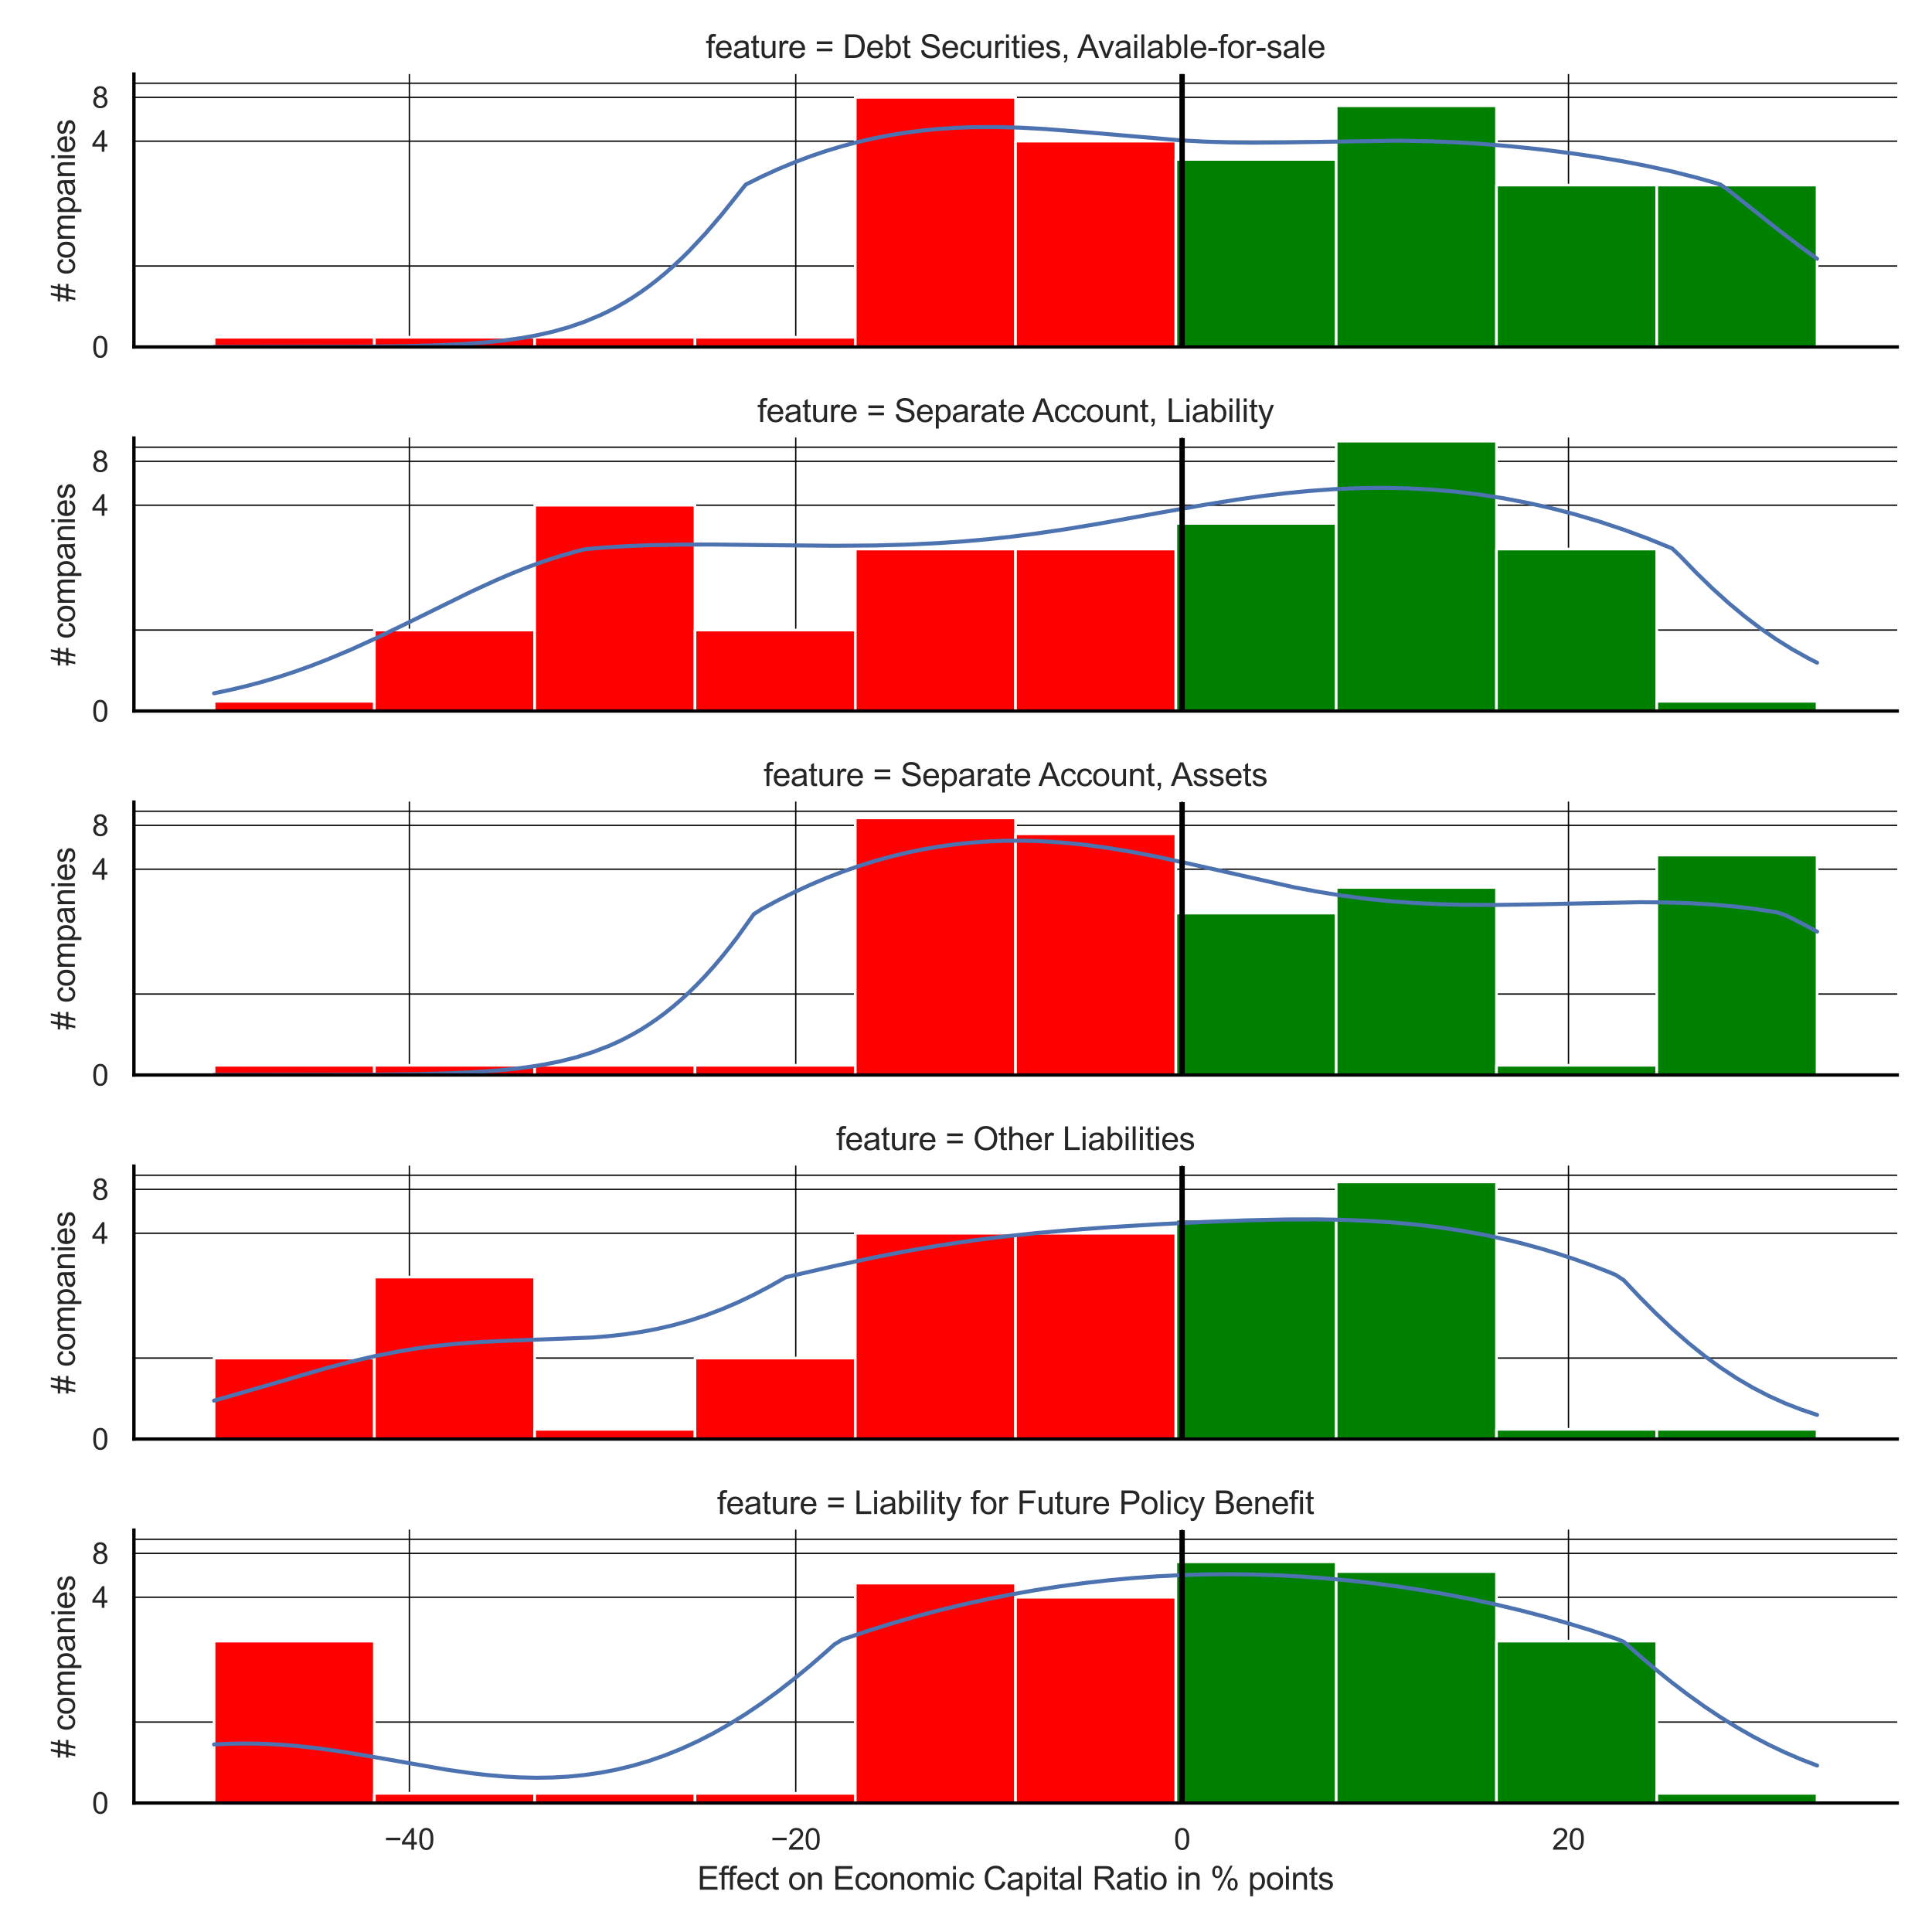 <?xml version="1.0" encoding="utf-8" standalone="no"?>
<!DOCTYPE svg PUBLIC "-//W3C//DTD SVG 1.1//EN"
  "http://www.w3.org/Graphics/SVG/1.1/DTD/svg11.dtd">
<svg xmlns:xlink="http://www.w3.org/1999/xlink" width="720pt" height="720pt" viewBox="0 0 720 720" xmlns="http://www.w3.org/2000/svg" version="1.1">
 <defs>
  <style type="text/css">*{stroke-linejoin: round; stroke-linecap: butt}</style>
 </defs>
 <g id="figure_1">
  <g id="patch_1">
   <path d="M 0 720 
L 720 720 
L 720 0 
L 0 0 
z
" style="fill: #ffffff"/>
  </g>
  <g id="axes_1">
   <g id="patch_2">
    <path d="M 49.905 129.303 
L 707.04 129.303 
L 707.04 27.6 
L 49.905 27.6 
z
" style="fill: #ffffff"/>
   </g>
   <g id="matplotlib.axis_1">
    <g id="xtick_1">
     <g id="line2d_1">
      <path d="M 152.561 129.303 
L 152.561 27.6 
" clip-path="url(#paf2ccc7091)" style="fill: none; stroke: #000000; stroke-width: 0.5; stroke-linecap: round"/>
     </g>
    </g>
    <g id="xtick_2">
     <g id="line2d_2">
      <path d="M 296.55 129.303 
L 296.55 27.6 
" clip-path="url(#paf2ccc7091)" style="fill: none; stroke: #000000; stroke-width: 0.5; stroke-linecap: round"/>
     </g>
    </g>
    <g id="xtick_3">
     <g id="line2d_3">
      <path d="M 440.539 129.303 
L 440.539 27.6 
" clip-path="url(#paf2ccc7091)" style="fill: none; stroke: #000000; stroke-width: 0.5; stroke-linecap: round"/>
     </g>
    </g>
    <g id="xtick_4">
     <g id="line2d_4">
      <path d="M 584.528 129.303 
L 584.528 27.6 
" clip-path="url(#paf2ccc7091)" style="fill: none; stroke: #000000; stroke-width: 0.5; stroke-linecap: round"/>
     </g>
    </g>
   </g>
   <g id="matplotlib.axis_2">
    <g id="ytick_1">
     <g id="line2d_5">
      <path d="M 49.905 129.303 
L 707.04 129.303 
" clip-path="url(#paf2ccc7091)" style="fill: none; stroke: #000000; stroke-width: 0.5; stroke-linecap: round"/>
     </g>
     <g id="text_1">
      <!-- 0 -->
      <g style="fill: #262626" transform="translate(34.288 133.24) scale(0.11 -0.11)">
       <defs>
        <path id="ArialMT-30" d="M 266 2259 
Q 266 3072 433 3567 
Q 600 4063 929 4331 
Q 1259 4600 1759 4600 
Q 2128 4600 2406 4451 
Q 2684 4303 2865 4023 
Q 3047 3744 3150 3342 
Q 3253 2941 3253 2259 
Q 3253 1453 3087 958 
Q 2922 463 2592 192 
Q 2263 -78 1759 -78 
Q 1097 -78 719 397 
Q 266 969 266 2259 
z
M 844 2259 
Q 844 1131 1108 757 
Q 1372 384 1759 384 
Q 2147 384 2411 759 
Q 2675 1134 2675 2259 
Q 2675 3391 2411 3762 
Q 2147 4134 1753 4134 
Q 1366 4134 1134 3806 
Q 844 3388 844 2259 
z
" transform="scale(0.016)"/>
       </defs>
       <use xlink:href="#ArialMT-30"/>
      </g>
     </g>
    </g>
    <g id="ytick_2">
     <g id="line2d_6">
      <path d="M 49.905 52.611 
L 707.04 52.611 
" clip-path="url(#paf2ccc7091)" style="fill: none; stroke: #000000; stroke-width: 0.5; stroke-linecap: round"/>
     </g>
     <g id="text_2">
      <!-- 4 -->
      <g style="fill: #262626" transform="translate(34.288 56.547) scale(0.11 -0.11)">
       <defs>
        <path id="ArialMT-34" d="M 2069 0 
L 2069 1097 
L 81 1097 
L 81 1613 
L 2172 4581 
L 2631 4581 
L 2631 1613 
L 3250 1613 
L 3250 1097 
L 2631 1097 
L 2631 0 
L 2069 0 
z
M 2069 1613 
L 2069 3678 
L 634 1613 
L 2069 1613 
z
" transform="scale(0.016)"/>
       </defs>
       <use xlink:href="#ArialMT-34"/>
      </g>
     </g>
    </g>
    <g id="ytick_3">
     <g id="line2d_7">
      <path d="M 49.905 36.262 
L 707.04 36.262 
" clip-path="url(#paf2ccc7091)" style="fill: none; stroke: #000000; stroke-width: 0.5; stroke-linecap: round"/>
     </g>
     <g id="text_3">
      <!-- 8 -->
      <g style="fill: #262626" transform="translate(34.288 40.199) scale(0.11 -0.11)">
       <defs>
        <path id="ArialMT-38" d="M 1131 2484 
Q 781 2613 612 2850 
Q 444 3088 444 3419 
Q 444 3919 803 4259 
Q 1163 4600 1759 4600 
Q 2359 4600 2725 4251 
Q 3091 3903 3091 3403 
Q 3091 3084 2923 2848 
Q 2756 2613 2416 2484 
Q 2838 2347 3058 2040 
Q 3278 1734 3278 1309 
Q 3278 722 2862 322 
Q 2447 -78 1769 -78 
Q 1091 -78 675 323 
Q 259 725 259 1325 
Q 259 1772 486 2073 
Q 713 2375 1131 2484 
z
M 1019 3438 
Q 1019 3113 1228 2906 
Q 1438 2700 1772 2700 
Q 2097 2700 2305 2904 
Q 2513 3109 2513 3406 
Q 2513 3716 2298 3927 
Q 2084 4138 1766 4138 
Q 1444 4138 1231 3931 
Q 1019 3725 1019 3438 
z
M 838 1322 
Q 838 1081 952 856 
Q 1066 631 1291 507 
Q 1516 384 1775 384 
Q 2178 384 2440 643 
Q 2703 903 2703 1303 
Q 2703 1709 2433 1975 
Q 2163 2241 1756 2241 
Q 1359 2241 1098 1978 
Q 838 1716 838 1322 
z
" transform="scale(0.016)"/>
       </defs>
       <use xlink:href="#ArialMT-38"/>
      </g>
     </g>
    </g>
    <g id="ytick_4">
     <g id="line2d_8">
      <path d="M 49.905 99.131 
L 707.04 99.131 
" clip-path="url(#paf2ccc7091)" style="fill: none; stroke: #000000; stroke-width: 0.5; stroke-linecap: round"/>
     </g>
    </g>
    <g id="ytick_5">
     <g id="line2d_9">
      <path d="M 49.905 30.999 
L 707.04 30.999 
" clip-path="url(#paf2ccc7091)" style="fill: none; stroke: #000000; stroke-width: 0.5; stroke-linecap: round"/>
     </g>
    </g>
    <g id="text_4">
     <!-- # companies -->
     <g style="fill: #262626" transform="translate(27.903 112.469) rotate(-90) scale(0.12 -0.12)">
      <defs>
       <path id="ArialMT-23" d="M 322 -78 
L 594 1253 
L 66 1253 
L 66 1719 
L 688 1719 
L 919 2853 
L 66 2853 
L 66 3319 
L 1013 3319 
L 1284 4659 
L 1753 4659 
L 1481 3319 
L 2466 3319 
L 2738 4659 
L 3209 4659 
L 2938 3319 
L 3478 3319 
L 3478 2853 
L 2844 2853 
L 2609 1719 
L 3478 1719 
L 3478 1253 
L 2516 1253 
L 2244 -78 
L 1775 -78 
L 2044 1253 
L 1063 1253 
L 791 -78 
L 322 -78 
z
M 1156 1719 
L 2138 1719 
L 2372 2853 
L 1388 2853 
L 1156 1719 
z
" transform="scale(0.016)"/>
       <path id="ArialMT-20" transform="scale(0.016)"/>
       <path id="ArialMT-63" d="M 2588 1216 
L 3141 1144 
Q 3050 572 2676 248 
Q 2303 -75 1759 -75 
Q 1078 -75 664 370 
Q 250 816 250 1647 
Q 250 2184 428 2587 
Q 606 2991 970 3192 
Q 1334 3394 1763 3394 
Q 2303 3394 2647 3120 
Q 2991 2847 3088 2344 
L 2541 2259 
Q 2463 2594 2264 2762 
Q 2066 2931 1784 2931 
Q 1359 2931 1093 2626 
Q 828 2322 828 1663 
Q 828 994 1084 691 
Q 1341 388 1753 388 
Q 2084 388 2306 591 
Q 2528 794 2588 1216 
z
" transform="scale(0.016)"/>
       <path id="ArialMT-6f" d="M 213 1659 
Q 213 2581 725 3025 
Q 1153 3394 1769 3394 
Q 2453 3394 2887 2945 
Q 3322 2497 3322 1706 
Q 3322 1066 3130 698 
Q 2938 331 2570 128 
Q 2203 -75 1769 -75 
Q 1072 -75 642 372 
Q 213 819 213 1659 
z
M 791 1659 
Q 791 1022 1069 705 
Q 1347 388 1769 388 
Q 2188 388 2466 706 
Q 2744 1025 2744 1678 
Q 2744 2294 2464 2611 
Q 2184 2928 1769 2928 
Q 1347 2928 1069 2612 
Q 791 2297 791 1659 
z
" transform="scale(0.016)"/>
       <path id="ArialMT-6d" d="M 422 0 
L 422 3319 
L 925 3319 
L 925 2853 
Q 1081 3097 1340 3245 
Q 1600 3394 1931 3394 
Q 2300 3394 2536 3241 
Q 2772 3088 2869 2813 
Q 3263 3394 3894 3394 
Q 4388 3394 4653 3120 
Q 4919 2847 4919 2278 
L 4919 0 
L 4359 0 
L 4359 2091 
Q 4359 2428 4304 2576 
Q 4250 2725 4106 2815 
Q 3963 2906 3769 2906 
Q 3419 2906 3187 2673 
Q 2956 2441 2956 1928 
L 2956 0 
L 2394 0 
L 2394 2156 
Q 2394 2531 2256 2718 
Q 2119 2906 1806 2906 
Q 1569 2906 1367 2781 
Q 1166 2656 1075 2415 
Q 984 2175 984 1722 
L 984 0 
L 422 0 
z
" transform="scale(0.016)"/>
       <path id="ArialMT-70" d="M 422 -1272 
L 422 3319 
L 934 3319 
L 934 2888 
Q 1116 3141 1344 3267 
Q 1572 3394 1897 3394 
Q 2322 3394 2647 3175 
Q 2972 2956 3137 2557 
Q 3303 2159 3303 1684 
Q 3303 1175 3120 767 
Q 2938 359 2589 142 
Q 2241 -75 1856 -75 
Q 1575 -75 1351 44 
Q 1128 163 984 344 
L 984 -1272 
L 422 -1272 
z
M 931 1641 
Q 931 1000 1190 694 
Q 1450 388 1819 388 
Q 2194 388 2461 705 
Q 2728 1022 2728 1688 
Q 2728 2322 2467 2637 
Q 2206 2953 1844 2953 
Q 1484 2953 1207 2617 
Q 931 2281 931 1641 
z
" transform="scale(0.016)"/>
       <path id="ArialMT-61" d="M 2588 409 
Q 2275 144 1986 34 
Q 1697 -75 1366 -75 
Q 819 -75 525 192 
Q 231 459 231 875 
Q 231 1119 342 1320 
Q 453 1522 633 1644 
Q 813 1766 1038 1828 
Q 1203 1872 1538 1913 
Q 2219 1994 2541 2106 
Q 2544 2222 2544 2253 
Q 2544 2597 2384 2738 
Q 2169 2928 1744 2928 
Q 1347 2928 1158 2789 
Q 969 2650 878 2297 
L 328 2372 
Q 403 2725 575 2942 
Q 747 3159 1072 3276 
Q 1397 3394 1825 3394 
Q 2250 3394 2515 3294 
Q 2781 3194 2906 3042 
Q 3031 2891 3081 2659 
Q 3109 2516 3109 2141 
L 3109 1391 
Q 3109 606 3145 398 
Q 3181 191 3288 0 
L 2700 0 
Q 2613 175 2588 409 
z
M 2541 1666 
Q 2234 1541 1622 1453 
Q 1275 1403 1131 1340 
Q 988 1278 909 1158 
Q 831 1038 831 891 
Q 831 666 1001 516 
Q 1172 366 1500 366 
Q 1825 366 2078 508 
Q 2331 650 2450 897 
Q 2541 1088 2541 1459 
L 2541 1666 
z
" transform="scale(0.016)"/>
       <path id="ArialMT-6e" d="M 422 0 
L 422 3319 
L 928 3319 
L 928 2847 
Q 1294 3394 1984 3394 
Q 2284 3394 2536 3286 
Q 2788 3178 2913 3003 
Q 3038 2828 3088 2588 
Q 3119 2431 3119 2041 
L 3119 0 
L 2556 0 
L 2556 2019 
Q 2556 2363 2490 2533 
Q 2425 2703 2258 2804 
Q 2091 2906 1866 2906 
Q 1506 2906 1245 2678 
Q 984 2450 984 1813 
L 984 0 
L 422 0 
z
" transform="scale(0.016)"/>
       <path id="ArialMT-69" d="M 425 3934 
L 425 4581 
L 988 4581 
L 988 3934 
L 425 3934 
z
M 425 0 
L 425 3319 
L 988 3319 
L 988 0 
L 425 0 
z
" transform="scale(0.016)"/>
       <path id="ArialMT-65" d="M 2694 1069 
L 3275 997 
Q 3138 488 2766 206 
Q 2394 -75 1816 -75 
Q 1088 -75 661 373 
Q 234 822 234 1631 
Q 234 2469 665 2931 
Q 1097 3394 1784 3394 
Q 2450 3394 2872 2941 
Q 3294 2488 3294 1666 
Q 3294 1616 3291 1516 
L 816 1516 
Q 847 969 1125 678 
Q 1403 388 1819 388 
Q 2128 388 2347 550 
Q 2566 713 2694 1069 
z
M 847 1978 
L 2700 1978 
Q 2663 2397 2488 2606 
Q 2219 2931 1791 2931 
Q 1403 2931 1139 2672 
Q 875 2413 847 1978 
z
" transform="scale(0.016)"/>
       <path id="ArialMT-73" d="M 197 991 
L 753 1078 
Q 800 744 1014 566 
Q 1228 388 1613 388 
Q 2000 388 2187 545 
Q 2375 703 2375 916 
Q 2375 1106 2209 1216 
Q 2094 1291 1634 1406 
Q 1016 1563 777 1677 
Q 538 1791 414 1992 
Q 291 2194 291 2438 
Q 291 2659 392 2848 
Q 494 3038 669 3163 
Q 800 3259 1026 3326 
Q 1253 3394 1513 3394 
Q 1903 3394 2198 3281 
Q 2494 3169 2634 2976 
Q 2775 2784 2828 2463 
L 2278 2388 
Q 2241 2644 2061 2787 
Q 1881 2931 1553 2931 
Q 1166 2931 1000 2803 
Q 834 2675 834 2503 
Q 834 2394 903 2306 
Q 972 2216 1119 2156 
Q 1203 2125 1616 2013 
Q 2213 1853 2448 1751 
Q 2684 1650 2818 1456 
Q 2953 1263 2953 975 
Q 2953 694 2789 445 
Q 2625 197 2315 61 
Q 2006 -75 1616 -75 
Q 969 -75 630 194 
Q 291 463 197 991 
z
" transform="scale(0.016)"/>
      </defs>
      <use xlink:href="#ArialMT-23"/>
      <use xlink:href="#ArialMT-20" x="55.615"/>
      <use xlink:href="#ArialMT-63" x="83.398"/>
      <use xlink:href="#ArialMT-6f" x="133.398"/>
      <use xlink:href="#ArialMT-6d" x="189.014"/>
      <use xlink:href="#ArialMT-70" x="272.314"/>
      <use xlink:href="#ArialMT-61" x="327.93"/>
      <use xlink:href="#ArialMT-6e" x="383.545"/>
      <use xlink:href="#ArialMT-69" x="439.16"/>
      <use xlink:href="#ArialMT-65" x="461.377"/>
      <use xlink:href="#ArialMT-73" x="516.992"/>
     </g>
    </g>
   </g>
   <g id="patch_3">
    <path d="M 79.775 129.303 
L 139.514 129.303 
L 139.514 125.686 
L 79.775 125.686 
z
" clip-path="url(#paf2ccc7091)" style="fill: #ff0000; stroke: #ffffff; stroke-linejoin: miter"/>
   </g>
   <g id="patch_4">
    <path d="M 139.514 129.303 
L 199.254 129.303 
L 199.254 125.686 
L 139.514 125.686 
z
" clip-path="url(#paf2ccc7091)" style="fill: #ff0000; stroke: #ffffff; stroke-linejoin: miter"/>
   </g>
   <g id="patch_5">
    <path d="M 199.254 129.303 
L 258.993 129.303 
L 258.993 125.686 
L 199.254 125.686 
z
" clip-path="url(#paf2ccc7091)" style="fill: #ff0000; stroke: #ffffff; stroke-linejoin: miter"/>
   </g>
   <g id="patch_6">
    <path d="M 258.993 129.303 
L 318.733 129.303 
L 318.733 125.686 
L 258.993 125.686 
z
" clip-path="url(#paf2ccc7091)" style="fill: #ff0000; stroke: #ffffff; stroke-linejoin: miter"/>
   </g>
   <g id="patch_7">
    <path d="M 318.733 129.303 
L 378.473 129.303 
L 378.473 36.262 
L 318.733 36.262 
z
" clip-path="url(#paf2ccc7091)" style="fill: #ff0000; stroke: #ffffff; stroke-linejoin: miter"/>
   </g>
   <g id="patch_8">
    <path d="M 378.473 129.303 
L 438.212 129.303 
L 438.212 52.611 
L 378.473 52.611 
z
" clip-path="url(#paf2ccc7091)" style="fill: #ff0000; stroke: #ffffff; stroke-linejoin: miter"/>
   </g>
   <g id="patch_9">
    <path d="M 438.212 129.303 
L 497.952 129.303 
L 497.952 59.396 
L 438.212 59.396 
z
" clip-path="url(#paf2ccc7091)" style="fill: #008000; stroke: #ffffff; stroke-linejoin: miter"/>
   </g>
   <g id="patch_10">
    <path d="M 497.952 129.303 
L 557.691 129.303 
L 557.691 39.411 
L 497.952 39.411 
z
" clip-path="url(#paf2ccc7091)" style="fill: #008000; stroke: #ffffff; stroke-linejoin: miter"/>
   </g>
   <g id="patch_11">
    <path d="M 557.691 129.303 
L 617.431 129.303 
L 617.431 68.959 
L 557.691 68.959 
z
" clip-path="url(#paf2ccc7091)" style="fill: #008000; stroke: #ffffff; stroke-linejoin: miter"/>
   </g>
   <g id="patch_12">
    <path d="M 617.431 129.303 
L 677.17 129.303 
L 677.17 68.959 
L 617.431 68.959 
z
" clip-path="url(#paf2ccc7091)" style="fill: #008000; stroke: #ffffff; stroke-linejoin: miter"/>
   </g>
   <g id="line2d_10">
    <path d="M 79.775 129.301 
L 133.811 129.202 
L 151.822 128.979 
L 163.83 128.639 
L 172.836 128.201 
L 181.842 127.52 
L 187.846 126.882 
L 193.85 126.053 
L 199.854 124.99 
L 205.858 123.646 
L 211.862 121.967 
L 217.866 119.9 
L 223.87 117.386 
L 226.872 115.945 
L 229.874 114.372 
L 232.876 112.66 
L 235.878 110.805 
L 238.88 108.8 
L 241.882 106.642 
L 244.884 104.326 
L 247.886 101.85 
L 250.888 99.212 
L 253.89 96.412 
L 256.892 93.45 
L 262.896 87.049 
L 268.9 80.043 
L 277.906 68.792 
L 283.91 65.801 
L 289.914 63.055 
L 295.918 60.551 
L 301.922 58.283 
L 307.926 56.249 
L 313.93 54.443 
L 319.934 52.859 
L 325.938 51.492 
L 331.942 50.334 
L 337.946 49.378 
L 343.95 48.618 
L 349.954 48.042 
L 355.958 47.643 
L 361.962 47.408 
L 370.968 47.34 
L 379.973 47.57 
L 388.979 48.047 
L 400.987 48.965 
L 440.013 52.303 
L 449.019 52.778 
L 458.025 53.064 
L 467.031 53.165 
L 479.039 53.068 
L 521.067 52.427 
L 533.075 52.649 
L 542.081 53.012 
L 551.087 53.548 
L 563.095 54.525 
L 575.103 55.786 
L 587.111 57.324 
L 596.117 58.667 
L 605.123 60.192 
L 614.128 61.925 
L 623.134 63.905 
L 632.14 66.171 
L 638.144 67.863 
L 641.146 68.768 
L 644.148 70.862 
L 662.16 85.202 
L 671.166 92.078 
L 677.17 96.438 
L 677.17 96.438 
" clip-path="url(#paf2ccc7091)" style="fill: none; stroke: #4c72b0; stroke-width: 1.5; stroke-linecap: round"/>
   </g>
   <g id="line2d_11">
    <path d="M 440.539 129.303 
L 440.539 27.6 
" clip-path="url(#paf2ccc7091)" style="fill: none; stroke: #000000; stroke-width: 2; stroke-linecap: round"/>
   </g>
   <g id="patch_13">
    <path d="M 49.905 129.303 
L 49.905 27.6 
" style="fill: none; stroke: #000000; stroke-width: 1.25; stroke-linejoin: miter; stroke-linecap: square"/>
   </g>
   <g id="patch_14">
    <path d="M 49.905 129.303 
L 707.04 129.303 
" style="fill: none; stroke: #000000; stroke-width: 1.25; stroke-linejoin: miter; stroke-linecap: square"/>
   </g>
   <g id="text_5">
    <!-- feature = Debt Securities, Available-for-sale -->
    <g style="fill: #262626" transform="translate(263.024 21.6) scale(0.12 -0.12)">
     <defs>
      <path id="ArialMT-66" d="M 556 0 
L 556 2881 
L 59 2881 
L 59 3319 
L 556 3319 
L 556 3672 
Q 556 4006 616 4169 
Q 697 4388 901 4523 
Q 1106 4659 1475 4659 
Q 1713 4659 2000 4603 
L 1916 4113 
Q 1741 4144 1584 4144 
Q 1328 4144 1222 4034 
Q 1116 3925 1116 3625 
L 1116 3319 
L 1763 3319 
L 1763 2881 
L 1116 2881 
L 1116 0 
L 556 0 
z
" transform="scale(0.016)"/>
      <path id="ArialMT-74" d="M 1650 503 
L 1731 6 
Q 1494 -44 1306 -44 
Q 1000 -44 831 53 
Q 663 150 594 308 
Q 525 466 525 972 
L 525 2881 
L 113 2881 
L 113 3319 
L 525 3319 
L 525 4141 
L 1084 4478 
L 1084 3319 
L 1650 3319 
L 1650 2881 
L 1084 2881 
L 1084 941 
Q 1084 700 1114 631 
Q 1144 563 1211 522 
Q 1278 481 1403 481 
Q 1497 481 1650 503 
z
" transform="scale(0.016)"/>
      <path id="ArialMT-75" d="M 2597 0 
L 2597 488 
Q 2209 -75 1544 -75 
Q 1250 -75 995 37 
Q 741 150 617 320 
Q 494 491 444 738 
Q 409 903 409 1263 
L 409 3319 
L 972 3319 
L 972 1478 
Q 972 1038 1006 884 
Q 1059 663 1231 536 
Q 1403 409 1656 409 
Q 1909 409 2131 539 
Q 2353 669 2445 892 
Q 2538 1116 2538 1541 
L 2538 3319 
L 3100 3319 
L 3100 0 
L 2597 0 
z
" transform="scale(0.016)"/>
      <path id="ArialMT-72" d="M 416 0 
L 416 3319 
L 922 3319 
L 922 2816 
Q 1116 3169 1280 3281 
Q 1444 3394 1641 3394 
Q 1925 3394 2219 3213 
L 2025 2691 
Q 1819 2813 1613 2813 
Q 1428 2813 1281 2702 
Q 1134 2591 1072 2394 
Q 978 2094 978 1738 
L 978 0 
L 416 0 
z
" transform="scale(0.016)"/>
      <path id="ArialMT-3d" d="M 3381 2694 
L 356 2694 
L 356 3219 
L 3381 3219 
L 3381 2694 
z
M 3381 1303 
L 356 1303 
L 356 1828 
L 3381 1828 
L 3381 1303 
z
" transform="scale(0.016)"/>
      <path id="ArialMT-44" d="M 494 0 
L 494 4581 
L 2072 4581 
Q 2606 4581 2888 4516 
Q 3281 4425 3559 4188 
Q 3922 3881 4101 3404 
Q 4281 2928 4281 2316 
Q 4281 1794 4159 1391 
Q 4038 988 3847 723 
Q 3656 459 3429 307 
Q 3203 156 2883 78 
Q 2563 0 2147 0 
L 494 0 
z
M 1100 541 
L 2078 541 
Q 2531 541 2789 625 
Q 3047 709 3200 863 
Q 3416 1078 3536 1442 
Q 3656 1806 3656 2325 
Q 3656 3044 3420 3430 
Q 3184 3816 2847 3947 
Q 2603 4041 2063 4041 
L 1100 4041 
L 1100 541 
z
" transform="scale(0.016)"/>
      <path id="ArialMT-62" d="M 941 0 
L 419 0 
L 419 4581 
L 981 4581 
L 981 2947 
Q 1338 3394 1891 3394 
Q 2197 3394 2470 3270 
Q 2744 3147 2920 2923 
Q 3097 2700 3197 2384 
Q 3297 2069 3297 1709 
Q 3297 856 2875 390 
Q 2453 -75 1863 -75 
Q 1275 -75 941 416 
L 941 0 
z
M 934 1684 
Q 934 1088 1097 822 
Q 1363 388 1816 388 
Q 2184 388 2453 708 
Q 2722 1028 2722 1663 
Q 2722 2313 2464 2622 
Q 2206 2931 1841 2931 
Q 1472 2931 1203 2611 
Q 934 2291 934 1684 
z
" transform="scale(0.016)"/>
      <path id="ArialMT-53" d="M 288 1472 
L 859 1522 
Q 900 1178 1048 958 
Q 1197 738 1509 602 
Q 1822 466 2213 466 
Q 2559 466 2825 569 
Q 3091 672 3220 851 
Q 3350 1031 3350 1244 
Q 3350 1459 3225 1620 
Q 3100 1781 2813 1891 
Q 2628 1963 1997 2114 
Q 1366 2266 1113 2400 
Q 784 2572 623 2826 
Q 463 3081 463 3397 
Q 463 3744 659 4045 
Q 856 4347 1234 4503 
Q 1613 4659 2075 4659 
Q 2584 4659 2973 4495 
Q 3363 4331 3572 4012 
Q 3781 3694 3797 3291 
L 3216 3247 
Q 3169 3681 2898 3903 
Q 2628 4125 2100 4125 
Q 1550 4125 1298 3923 
Q 1047 3722 1047 3438 
Q 1047 3191 1225 3031 
Q 1400 2872 2139 2705 
Q 2878 2538 3153 2413 
Q 3553 2228 3743 1945 
Q 3934 1663 3934 1294 
Q 3934 928 3725 604 
Q 3516 281 3123 101 
Q 2731 -78 2241 -78 
Q 1619 -78 1198 103 
Q 778 284 539 648 
Q 300 1013 288 1472 
z
" transform="scale(0.016)"/>
      <path id="ArialMT-2c" d="M 569 0 
L 569 641 
L 1209 641 
L 1209 0 
Q 1209 -353 1084 -570 
Q 959 -788 688 -906 
L 531 -666 
Q 709 -588 793 -436 
Q 878 -284 888 0 
L 569 0 
z
" transform="scale(0.016)"/>
      <path id="ArialMT-41" d="M -9 0 
L 1750 4581 
L 2403 4581 
L 4278 0 
L 3588 0 
L 3053 1388 
L 1138 1388 
L 634 0 
L -9 0 
z
M 1313 1881 
L 2866 1881 
L 2388 3150 
Q 2169 3728 2063 4100 
Q 1975 3659 1816 3225 
L 1313 1881 
z
" transform="scale(0.016)"/>
      <path id="ArialMT-76" d="M 1344 0 
L 81 3319 
L 675 3319 
L 1388 1331 
Q 1503 1009 1600 663 
Q 1675 925 1809 1294 
L 2547 3319 
L 3125 3319 
L 1869 0 
L 1344 0 
z
" transform="scale(0.016)"/>
      <path id="ArialMT-6c" d="M 409 0 
L 409 4581 
L 972 4581 
L 972 0 
L 409 0 
z
" transform="scale(0.016)"/>
      <path id="ArialMT-2d" d="M 203 1375 
L 203 1941 
L 1931 1941 
L 1931 1375 
L 203 1375 
z
" transform="scale(0.016)"/>
     </defs>
     <use xlink:href="#ArialMT-66"/>
     <use xlink:href="#ArialMT-65" x="27.783"/>
     <use xlink:href="#ArialMT-61" x="83.398"/>
     <use xlink:href="#ArialMT-74" x="139.014"/>
     <use xlink:href="#ArialMT-75" x="166.797"/>
     <use xlink:href="#ArialMT-72" x="222.412"/>
     <use xlink:href="#ArialMT-65" x="255.713"/>
     <use xlink:href="#ArialMT-20" x="311.328"/>
     <use xlink:href="#ArialMT-3d" x="339.111"/>
     <use xlink:href="#ArialMT-20" x="397.51"/>
     <use xlink:href="#ArialMT-44" x="425.293"/>
     <use xlink:href="#ArialMT-65" x="497.51"/>
     <use xlink:href="#ArialMT-62" x="553.125"/>
     <use xlink:href="#ArialMT-74" x="608.74"/>
     <use xlink:href="#ArialMT-20" x="636.523"/>
     <use xlink:href="#ArialMT-53" x="664.307"/>
     <use xlink:href="#ArialMT-65" x="731.006"/>
     <use xlink:href="#ArialMT-63" x="786.621"/>
     <use xlink:href="#ArialMT-75" x="836.621"/>
     <use xlink:href="#ArialMT-72" x="892.236"/>
     <use xlink:href="#ArialMT-69" x="925.537"/>
     <use xlink:href="#ArialMT-74" x="947.754"/>
     <use xlink:href="#ArialMT-69" x="975.537"/>
     <use xlink:href="#ArialMT-65" x="997.754"/>
     <use xlink:href="#ArialMT-73" x="1053.369"/>
     <use xlink:href="#ArialMT-2c" x="1103.369"/>
     <use xlink:href="#ArialMT-20" x="1131.152"/>
     <use xlink:href="#ArialMT-41" x="1153.436"/>
     <use xlink:href="#ArialMT-76" x="1218.385"/>
     <use xlink:href="#ArialMT-61" x="1268.385"/>
     <use xlink:href="#ArialMT-69" x="1324"/>
     <use xlink:href="#ArialMT-6c" x="1346.217"/>
     <use xlink:href="#ArialMT-61" x="1368.434"/>
     <use xlink:href="#ArialMT-62" x="1424.049"/>
     <use xlink:href="#ArialMT-6c" x="1479.664"/>
     <use xlink:href="#ArialMT-65" x="1501.881"/>
     <use xlink:href="#ArialMT-2d" x="1557.496"/>
     <use xlink:href="#ArialMT-66" x="1590.797"/>
     <use xlink:href="#ArialMT-6f" x="1618.58"/>
     <use xlink:href="#ArialMT-72" x="1674.195"/>
     <use xlink:href="#ArialMT-2d" x="1707.496"/>
     <use xlink:href="#ArialMT-73" x="1740.797"/>
     <use xlink:href="#ArialMT-61" x="1790.797"/>
     <use xlink:href="#ArialMT-6c" x="1846.412"/>
     <use xlink:href="#ArialMT-65" x="1868.629"/>
    </g>
   </g>
  </g>
  <g id="axes_2">
   <g id="patch_15">
    <path d="M 49.905 264.962 
L 707.04 264.962 
L 707.04 163.259 
L 49.905 163.259 
z
" style="fill: #ffffff"/>
   </g>
   <g id="matplotlib.axis_3">
    <g id="xtick_5">
     <g id="line2d_12">
      <path d="M 152.561 264.962 
L 152.561 163.259 
" clip-path="url(#p55b8675908)" style="fill: none; stroke: #000000; stroke-width: 0.5; stroke-linecap: round"/>
     </g>
    </g>
    <g id="xtick_6">
     <g id="line2d_13">
      <path d="M 296.55 264.962 
L 296.55 163.259 
" clip-path="url(#p55b8675908)" style="fill: none; stroke: #000000; stroke-width: 0.5; stroke-linecap: round"/>
     </g>
    </g>
    <g id="xtick_7">
     <g id="line2d_14">
      <path d="M 440.539 264.962 
L 440.539 163.259 
" clip-path="url(#p55b8675908)" style="fill: none; stroke: #000000; stroke-width: 0.5; stroke-linecap: round"/>
     </g>
    </g>
    <g id="xtick_8">
     <g id="line2d_15">
      <path d="M 584.528 264.962 
L 584.528 163.259 
" clip-path="url(#p55b8675908)" style="fill: none; stroke: #000000; stroke-width: 0.5; stroke-linecap: round"/>
     </g>
    </g>
   </g>
   <g id="matplotlib.axis_4">
    <g id="ytick_6">
     <g id="line2d_16">
      <path d="M 49.905 264.962 
L 707.04 264.962 
" clip-path="url(#p55b8675908)" style="fill: none; stroke: #000000; stroke-width: 0.5; stroke-linecap: round"/>
     </g>
     <g id="text_6">
      <!-- 0 -->
      <g style="fill: #262626" transform="translate(34.288 268.899) scale(0.11 -0.11)">
       <use xlink:href="#ArialMT-30"/>
      </g>
     </g>
    </g>
    <g id="ytick_7">
     <g id="line2d_17">
      <path d="M 49.905 188.27 
L 707.04 188.27 
" clip-path="url(#p55b8675908)" style="fill: none; stroke: #000000; stroke-width: 0.5; stroke-linecap: round"/>
     </g>
     <g id="text_7">
      <!-- 4 -->
      <g style="fill: #262626" transform="translate(34.288 192.207) scale(0.11 -0.11)">
       <use xlink:href="#ArialMT-34"/>
      </g>
     </g>
    </g>
    <g id="ytick_8">
     <g id="line2d_18">
      <path d="M 49.905 171.921 
L 707.04 171.921 
" clip-path="url(#p55b8675908)" style="fill: none; stroke: #000000; stroke-width: 0.5; stroke-linecap: round"/>
     </g>
     <g id="text_8">
      <!-- 8 -->
      <g style="fill: #262626" transform="translate(34.288 175.858) scale(0.11 -0.11)">
       <use xlink:href="#ArialMT-38"/>
      </g>
     </g>
    </g>
    <g id="ytick_9">
     <g id="line2d_19">
      <path d="M 49.905 234.79 
L 707.04 234.79 
" clip-path="url(#p55b8675908)" style="fill: none; stroke: #000000; stroke-width: 0.5; stroke-linecap: round"/>
     </g>
    </g>
    <g id="ytick_10">
     <g id="line2d_20">
      <path d="M 49.905 166.658 
L 707.04 166.658 
" clip-path="url(#p55b8675908)" style="fill: none; stroke: #000000; stroke-width: 0.5; stroke-linecap: round"/>
     </g>
    </g>
    <g id="text_9">
     <!-- # companies -->
     <g style="fill: #262626" transform="translate(27.903 248.128) rotate(-90) scale(0.12 -0.12)">
      <use xlink:href="#ArialMT-23"/>
      <use xlink:href="#ArialMT-20" x="55.615"/>
      <use xlink:href="#ArialMT-63" x="83.398"/>
      <use xlink:href="#ArialMT-6f" x="133.398"/>
      <use xlink:href="#ArialMT-6d" x="189.014"/>
      <use xlink:href="#ArialMT-70" x="272.314"/>
      <use xlink:href="#ArialMT-61" x="327.93"/>
      <use xlink:href="#ArialMT-6e" x="383.545"/>
      <use xlink:href="#ArialMT-69" x="439.16"/>
      <use xlink:href="#ArialMT-65" x="461.377"/>
      <use xlink:href="#ArialMT-73" x="516.992"/>
     </g>
    </g>
   </g>
   <g id="patch_16">
    <path d="M 79.775 264.962 
L 139.514 264.962 
L 139.514 261.345 
L 79.775 261.345 
z
" clip-path="url(#p55b8675908)" style="fill: #ff0000; stroke: #ffffff; stroke-linejoin: miter"/>
   </g>
   <g id="patch_17">
    <path d="M 139.514 264.962 
L 199.254 264.962 
L 199.254 234.79 
L 139.514 234.79 
z
" clip-path="url(#p55b8675908)" style="fill: #ff0000; stroke: #ffffff; stroke-linejoin: miter"/>
   </g>
   <g id="patch_18">
    <path d="M 199.254 264.962 
L 258.993 264.962 
L 258.993 188.27 
L 199.254 188.27 
z
" clip-path="url(#p55b8675908)" style="fill: #ff0000; stroke: #ffffff; stroke-linejoin: miter"/>
   </g>
   <g id="patch_19">
    <path d="M 258.993 264.962 
L 318.733 264.962 
L 318.733 234.79 
L 258.993 234.79 
z
" clip-path="url(#p55b8675908)" style="fill: #ff0000; stroke: #ffffff; stroke-linejoin: miter"/>
   </g>
   <g id="patch_20">
    <path d="M 318.733 264.962 
L 378.473 264.962 
L 378.473 204.619 
L 318.733 204.619 
z
" clip-path="url(#p55b8675908)" style="fill: #ff0000; stroke: #ffffff; stroke-linejoin: miter"/>
   </g>
   <g id="patch_21">
    <path d="M 378.473 264.962 
L 438.212 264.962 
L 438.212 204.619 
L 378.473 204.619 
z
" clip-path="url(#p55b8675908)" style="fill: #ff0000; stroke: #ffffff; stroke-linejoin: miter"/>
   </g>
   <g id="patch_22">
    <path d="M 438.212 264.962 
L 497.952 264.962 
L 497.952 195.055 
L 438.212 195.055 
z
" clip-path="url(#p55b8675908)" style="fill: #008000; stroke: #ffffff; stroke-linejoin: miter"/>
   </g>
   <g id="patch_23">
    <path d="M 497.952 264.962 
L 557.691 264.962 
L 557.691 164.41 
L 497.952 164.41 
z
" clip-path="url(#p55b8675908)" style="fill: #008000; stroke: #ffffff; stroke-linejoin: miter"/>
   </g>
   <g id="patch_24">
    <path d="M 557.691 264.962 
L 617.431 264.962 
L 617.431 204.619 
L 557.691 204.619 
z
" clip-path="url(#p55b8675908)" style="fill: #008000; stroke: #ffffff; stroke-linejoin: miter"/>
   </g>
   <g id="patch_25">
    <path d="M 617.431 264.962 
L 677.17 264.962 
L 677.17 261.345 
L 617.431 261.345 
z
" clip-path="url(#p55b8675908)" style="fill: #008000; stroke: #ffffff; stroke-linejoin: miter"/>
   </g>
   <g id="line2d_21">
    <path d="M 79.775 258.362 
L 85.779 257.106 
L 91.783 255.682 
L 97.787 254.081 
L 103.791 252.299 
L 109.795 250.334 
L 115.799 248.187 
L 121.803 245.866 
L 130.809 242.082 
L 139.815 237.987 
L 151.822 232.185 
L 175.838 220.371 
L 184.844 216.241 
L 190.848 213.675 
L 196.852 211.292 
L 202.856 209.119 
L 208.86 207.174 
L 214.864 205.472 
L 217.866 204.714 
L 223.87 204.142 
L 232.876 203.562 
L 241.882 203.186 
L 253.89 202.945 
L 265.898 202.925 
L 286.912 203.167 
L 310.928 203.396 
L 325.938 203.281 
L 337.946 202.959 
L 349.954 202.384 
L 358.96 201.765 
L 367.966 200.973 
L 376.972 200.003 
L 385.977 198.86 
L 397.985 197.09 
L 409.993 195.091 
L 431.007 191.299 
L 449.019 188.103 
L 461.027 186.179 
L 470.033 184.909 
L 479.039 183.822 
L 488.045 182.946 
L 497.051 182.306 
L 506.057 181.919 
L 515.063 181.803 
L 524.069 181.97 
L 533.075 182.431 
L 542.081 183.194 
L 551.087 184.266 
L 560.093 185.652 
L 569.099 187.356 
L 578.105 189.381 
L 587.111 191.728 
L 596.117 194.399 
L 605.123 197.396 
L 614.128 200.718 
L 623.134 204.366 
L 626.136 207.213 
L 632.14 213.431 
L 638.144 219.262 
L 644.148 224.683 
L 650.152 229.681 
L 656.156 234.25 
L 662.16 238.393 
L 668.164 242.121 
L 674.168 245.449 
L 677.17 246.969 
L 677.17 246.969 
" clip-path="url(#p55b8675908)" style="fill: none; stroke: #4c72b0; stroke-width: 1.5; stroke-linecap: round"/>
   </g>
   <g id="line2d_22">
    <path d="M 440.539 264.962 
L 440.539 163.259 
" clip-path="url(#p55b8675908)" style="fill: none; stroke: #000000; stroke-width: 2; stroke-linecap: round"/>
   </g>
   <g id="patch_26">
    <path d="M 49.905 264.962 
L 49.905 163.259 
" style="fill: none; stroke: #000000; stroke-width: 1.25; stroke-linejoin: miter; stroke-linecap: square"/>
   </g>
   <g id="patch_27">
    <path d="M 49.905 264.962 
L 707.04 264.962 
" style="fill: none; stroke: #000000; stroke-width: 1.25; stroke-linejoin: miter; stroke-linecap: square"/>
   </g>
   <g id="text_10">
    <!-- feature = Separate Account, Liability -->
    <g style="fill: #262626" transform="translate(282.248 157.259) scale(0.12 -0.12)">
     <defs>
      <path id="ArialMT-4c" d="M 469 0 
L 469 4581 
L 1075 4581 
L 1075 541 
L 3331 541 
L 3331 0 
L 469 0 
z
" transform="scale(0.016)"/>
      <path id="ArialMT-79" d="M 397 -1278 
L 334 -750 
Q 519 -800 656 -800 
Q 844 -800 956 -737 
Q 1069 -675 1141 -563 
Q 1194 -478 1313 -144 
Q 1328 -97 1363 -6 
L 103 3319 
L 709 3319 
L 1400 1397 
Q 1534 1031 1641 628 
Q 1738 1016 1872 1384 
L 2581 3319 
L 3144 3319 
L 1881 -56 
Q 1678 -603 1566 -809 
Q 1416 -1088 1222 -1217 
Q 1028 -1347 759 -1347 
Q 597 -1347 397 -1278 
z
" transform="scale(0.016)"/>
     </defs>
     <use xlink:href="#ArialMT-66"/>
     <use xlink:href="#ArialMT-65" x="27.783"/>
     <use xlink:href="#ArialMT-61" x="83.398"/>
     <use xlink:href="#ArialMT-74" x="139.014"/>
     <use xlink:href="#ArialMT-75" x="166.797"/>
     <use xlink:href="#ArialMT-72" x="222.412"/>
     <use xlink:href="#ArialMT-65" x="255.713"/>
     <use xlink:href="#ArialMT-20" x="311.328"/>
     <use xlink:href="#ArialMT-3d" x="339.111"/>
     <use xlink:href="#ArialMT-20" x="397.51"/>
     <use xlink:href="#ArialMT-53" x="425.293"/>
     <use xlink:href="#ArialMT-65" x="491.992"/>
     <use xlink:href="#ArialMT-70" x="547.607"/>
     <use xlink:href="#ArialMT-61" x="603.223"/>
     <use xlink:href="#ArialMT-72" x="658.838"/>
     <use xlink:href="#ArialMT-61" x="692.139"/>
     <use xlink:href="#ArialMT-74" x="747.754"/>
     <use xlink:href="#ArialMT-65" x="775.537"/>
     <use xlink:href="#ArialMT-20" x="831.152"/>
     <use xlink:href="#ArialMT-41" x="853.436"/>
     <use xlink:href="#ArialMT-63" x="920.135"/>
     <use xlink:href="#ArialMT-63" x="970.135"/>
     <use xlink:href="#ArialMT-6f" x="1020.135"/>
     <use xlink:href="#ArialMT-75" x="1075.75"/>
     <use xlink:href="#ArialMT-6e" x="1131.365"/>
     <use xlink:href="#ArialMT-74" x="1186.98"/>
     <use xlink:href="#ArialMT-2c" x="1214.764"/>
     <use xlink:href="#ArialMT-20" x="1242.547"/>
     <use xlink:href="#ArialMT-4c" x="1270.33"/>
     <use xlink:href="#ArialMT-69" x="1325.945"/>
     <use xlink:href="#ArialMT-61" x="1348.162"/>
     <use xlink:href="#ArialMT-62" x="1403.777"/>
     <use xlink:href="#ArialMT-69" x="1459.393"/>
     <use xlink:href="#ArialMT-6c" x="1481.609"/>
     <use xlink:href="#ArialMT-69" x="1503.826"/>
     <use xlink:href="#ArialMT-74" x="1526.043"/>
     <use xlink:href="#ArialMT-79" x="1553.826"/>
    </g>
   </g>
  </g>
  <g id="axes_3">
   <g id="patch_28">
    <path d="M 49.905 400.622 
L 707.04 400.622 
L 707.04 298.918 
L 49.905 298.918 
z
" style="fill: #ffffff"/>
   </g>
   <g id="matplotlib.axis_5">
    <g id="xtick_9">
     <g id="line2d_23">
      <path d="M 152.561 400.622 
L 152.561 298.918 
" clip-path="url(#p3a56dc35ad)" style="fill: none; stroke: #000000; stroke-width: 0.5; stroke-linecap: round"/>
     </g>
    </g>
    <g id="xtick_10">
     <g id="line2d_24">
      <path d="M 296.55 400.622 
L 296.55 298.918 
" clip-path="url(#p3a56dc35ad)" style="fill: none; stroke: #000000; stroke-width: 0.5; stroke-linecap: round"/>
     </g>
    </g>
    <g id="xtick_11">
     <g id="line2d_25">
      <path d="M 440.539 400.622 
L 440.539 298.918 
" clip-path="url(#p3a56dc35ad)" style="fill: none; stroke: #000000; stroke-width: 0.5; stroke-linecap: round"/>
     </g>
    </g>
    <g id="xtick_12">
     <g id="line2d_26">
      <path d="M 584.528 400.622 
L 584.528 298.918 
" clip-path="url(#p3a56dc35ad)" style="fill: none; stroke: #000000; stroke-width: 0.5; stroke-linecap: round"/>
     </g>
    </g>
   </g>
   <g id="matplotlib.axis_6">
    <g id="ytick_11">
     <g id="line2d_27">
      <path d="M 49.905 400.622 
L 707.04 400.622 
" clip-path="url(#p3a56dc35ad)" style="fill: none; stroke: #000000; stroke-width: 0.5; stroke-linecap: round"/>
     </g>
     <g id="text_11">
      <!-- 0 -->
      <g style="fill: #262626" transform="translate(34.288 404.558) scale(0.11 -0.11)">
       <use xlink:href="#ArialMT-30"/>
      </g>
     </g>
    </g>
    <g id="ytick_12">
     <g id="line2d_28">
      <path d="M 49.905 323.929 
L 707.04 323.929 
" clip-path="url(#p3a56dc35ad)" style="fill: none; stroke: #000000; stroke-width: 0.5; stroke-linecap: round"/>
     </g>
     <g id="text_12">
      <!-- 4 -->
      <g style="fill: #262626" transform="translate(34.288 327.866) scale(0.11 -0.11)">
       <use xlink:href="#ArialMT-34"/>
      </g>
     </g>
    </g>
    <g id="ytick_13">
     <g id="line2d_29">
      <path d="M 49.905 307.58 
L 707.04 307.58 
" clip-path="url(#p3a56dc35ad)" style="fill: none; stroke: #000000; stroke-width: 0.5; stroke-linecap: round"/>
     </g>
     <g id="text_13">
      <!-- 8 -->
      <g style="fill: #262626" transform="translate(34.288 311.517) scale(0.11 -0.11)">
       <use xlink:href="#ArialMT-38"/>
      </g>
     </g>
    </g>
    <g id="ytick_14">
     <g id="line2d_30">
      <path d="M 49.905 370.45 
L 707.04 370.45 
" clip-path="url(#p3a56dc35ad)" style="fill: none; stroke: #000000; stroke-width: 0.5; stroke-linecap: round"/>
     </g>
    </g>
    <g id="ytick_15">
     <g id="line2d_31">
      <path d="M 49.905 302.317 
L 707.04 302.317 
" clip-path="url(#p3a56dc35ad)" style="fill: none; stroke: #000000; stroke-width: 0.5; stroke-linecap: round"/>
     </g>
    </g>
    <g id="text_14">
     <!-- # companies -->
     <g style="fill: #262626" transform="translate(27.903 383.787) rotate(-90) scale(0.12 -0.12)">
      <use xlink:href="#ArialMT-23"/>
      <use xlink:href="#ArialMT-20" x="55.615"/>
      <use xlink:href="#ArialMT-63" x="83.398"/>
      <use xlink:href="#ArialMT-6f" x="133.398"/>
      <use xlink:href="#ArialMT-6d" x="189.014"/>
      <use xlink:href="#ArialMT-70" x="272.314"/>
      <use xlink:href="#ArialMT-61" x="327.93"/>
      <use xlink:href="#ArialMT-6e" x="383.545"/>
      <use xlink:href="#ArialMT-69" x="439.16"/>
      <use xlink:href="#ArialMT-65" x="461.377"/>
      <use xlink:href="#ArialMT-73" x="516.992"/>
     </g>
    </g>
   </g>
   <g id="patch_29">
    <path d="M 79.775 400.622 
L 139.514 400.622 
L 139.514 397.004 
L 79.775 397.004 
z
" clip-path="url(#p3a56dc35ad)" style="fill: #ff0000; stroke: #ffffff; stroke-linejoin: miter"/>
   </g>
   <g id="patch_30">
    <path d="M 139.514 400.622 
L 199.254 400.622 
L 199.254 397.004 
L 139.514 397.004 
z
" clip-path="url(#p3a56dc35ad)" style="fill: #ff0000; stroke: #ffffff; stroke-linejoin: miter"/>
   </g>
   <g id="patch_31">
    <path d="M 199.254 400.622 
L 258.993 400.622 
L 258.993 397.004 
L 199.254 397.004 
z
" clip-path="url(#p3a56dc35ad)" style="fill: #ff0000; stroke: #ffffff; stroke-linejoin: miter"/>
   </g>
   <g id="patch_32">
    <path d="M 258.993 400.622 
L 318.733 400.622 
L 318.733 397.004 
L 258.993 397.004 
z
" clip-path="url(#p3a56dc35ad)" style="fill: #ff0000; stroke: #ffffff; stroke-linejoin: miter"/>
   </g>
   <g id="patch_33">
    <path d="M 318.733 400.622 
L 378.473 400.622 
L 378.473 304.802 
L 318.733 304.802 
z
" clip-path="url(#p3a56dc35ad)" style="fill: #ff0000; stroke: #ffffff; stroke-linejoin: miter"/>
   </g>
   <g id="patch_34">
    <path d="M 378.473 400.622 
L 438.212 400.622 
L 438.212 310.73 
L 378.473 310.73 
z
" clip-path="url(#p3a56dc35ad)" style="fill: #ff0000; stroke: #ffffff; stroke-linejoin: miter"/>
   </g>
   <g id="patch_35">
    <path d="M 438.212 400.622 
L 497.952 400.622 
L 497.952 340.278 
L 438.212 340.278 
z
" clip-path="url(#p3a56dc35ad)" style="fill: #008000; stroke: #ffffff; stroke-linejoin: miter"/>
   </g>
   <g id="patch_36">
    <path d="M 497.952 400.622 
L 557.691 400.622 
L 557.691 330.714 
L 497.952 330.714 
z
" clip-path="url(#p3a56dc35ad)" style="fill: #008000; stroke: #ffffff; stroke-linejoin: miter"/>
   </g>
   <g id="patch_37">
    <path d="M 557.691 400.622 
L 617.431 400.622 
L 617.431 397.004 
L 557.691 397.004 
z
" clip-path="url(#p3a56dc35ad)" style="fill: #008000; stroke: #ffffff; stroke-linejoin: miter"/>
   </g>
   <g id="patch_38">
    <path d="M 617.431 400.622 
L 677.17 400.622 
L 677.17 318.666 
L 617.431 318.666 
z
" clip-path="url(#p3a56dc35ad)" style="fill: #008000; stroke: #ffffff; stroke-linejoin: miter"/>
   </g>
   <g id="line2d_32">
    <path d="M 79.775 400.62 
L 136.813 400.518 
L 154.824 400.307 
L 166.832 399.995 
L 175.838 399.597 
L 184.844 398.984 
L 190.848 398.411 
L 196.852 397.668 
L 202.856 396.715 
L 208.86 395.506 
L 214.864 393.99 
L 220.868 392.109 
L 226.872 389.804 
L 229.874 388.472 
L 232.876 387.011 
L 235.878 385.411 
L 238.88 383.666 
L 241.882 381.767 
L 244.884 379.707 
L 247.886 377.479 
L 250.888 375.077 
L 253.89 372.496 
L 256.892 369.729 
L 259.894 366.774 
L 262.896 363.627 
L 265.898 360.286 
L 268.9 356.751 
L 271.902 353.021 
L 274.904 349.101 
L 280.908 340.701 
L 283.91 338.748 
L 289.914 335.528 
L 295.918 332.533 
L 301.922 329.764 
L 307.926 327.217 
L 313.93 324.893 
L 319.934 322.788 
L 325.938 320.902 
L 331.942 319.231 
L 337.946 317.775 
L 343.95 316.529 
L 349.954 315.491 
L 355.958 314.658 
L 361.962 314.026 
L 367.966 313.591 
L 373.97 313.348 
L 379.973 313.291 
L 385.977 313.416 
L 391.981 313.714 
L 397.985 314.179 
L 403.989 314.801 
L 412.995 316.006 
L 422.001 317.502 
L 431.007 319.241 
L 443.015 321.841 
L 482.041 330.625 
L 491.047 332.31 
L 500.053 333.753 
L 509.059 334.934 
L 518.065 335.85 
L 527.071 336.514 
L 536.077 336.949 
L 545.083 337.186 
L 557.091 337.247 
L 572.101 337.029 
L 611.127 336.23 
L 620.132 336.298 
L 629.138 336.569 
L 638.144 337.089 
L 647.15 337.901 
L 653.154 338.623 
L 659.158 339.5 
L 662.16 340 
L 665.162 340.951 
L 671.166 343.944 
L 677.17 347.193 
L 677.17 347.193 
" clip-path="url(#p3a56dc35ad)" style="fill: none; stroke: #4c72b0; stroke-width: 1.5; stroke-linecap: round"/>
   </g>
   <g id="line2d_33">
    <path d="M 440.539 400.622 
L 440.539 298.918 
" clip-path="url(#p3a56dc35ad)" style="fill: none; stroke: #000000; stroke-width: 2; stroke-linecap: round"/>
   </g>
   <g id="patch_39">
    <path d="M 49.905 400.622 
L 49.905 298.918 
" style="fill: none; stroke: #000000; stroke-width: 1.25; stroke-linejoin: miter; stroke-linecap: square"/>
   </g>
   <g id="patch_40">
    <path d="M 49.905 400.622 
L 707.04 400.622 
" style="fill: none; stroke: #000000; stroke-width: 1.25; stroke-linejoin: miter; stroke-linecap: square"/>
   </g>
   <g id="text_15">
    <!-- feature = Separate Account, Assets -->
    <g style="fill: #262626" transform="translate(284.582 292.918) scale(0.12 -0.12)">
     <use xlink:href="#ArialMT-66"/>
     <use xlink:href="#ArialMT-65" x="27.783"/>
     <use xlink:href="#ArialMT-61" x="83.398"/>
     <use xlink:href="#ArialMT-74" x="139.014"/>
     <use xlink:href="#ArialMT-75" x="166.797"/>
     <use xlink:href="#ArialMT-72" x="222.412"/>
     <use xlink:href="#ArialMT-65" x="255.713"/>
     <use xlink:href="#ArialMT-20" x="311.328"/>
     <use xlink:href="#ArialMT-3d" x="339.111"/>
     <use xlink:href="#ArialMT-20" x="397.51"/>
     <use xlink:href="#ArialMT-53" x="425.293"/>
     <use xlink:href="#ArialMT-65" x="491.992"/>
     <use xlink:href="#ArialMT-70" x="547.607"/>
     <use xlink:href="#ArialMT-61" x="603.223"/>
     <use xlink:href="#ArialMT-72" x="658.838"/>
     <use xlink:href="#ArialMT-61" x="692.139"/>
     <use xlink:href="#ArialMT-74" x="747.754"/>
     <use xlink:href="#ArialMT-65" x="775.537"/>
     <use xlink:href="#ArialMT-20" x="831.152"/>
     <use xlink:href="#ArialMT-41" x="853.436"/>
     <use xlink:href="#ArialMT-63" x="920.135"/>
     <use xlink:href="#ArialMT-63" x="970.135"/>
     <use xlink:href="#ArialMT-6f" x="1020.135"/>
     <use xlink:href="#ArialMT-75" x="1075.75"/>
     <use xlink:href="#ArialMT-6e" x="1131.365"/>
     <use xlink:href="#ArialMT-74" x="1186.98"/>
     <use xlink:href="#ArialMT-2c" x="1214.764"/>
     <use xlink:href="#ArialMT-20" x="1242.547"/>
     <use xlink:href="#ArialMT-41" x="1264.83"/>
     <use xlink:href="#ArialMT-73" x="1331.529"/>
     <use xlink:href="#ArialMT-73" x="1381.529"/>
     <use xlink:href="#ArialMT-65" x="1431.529"/>
     <use xlink:href="#ArialMT-74" x="1487.145"/>
     <use xlink:href="#ArialMT-73" x="1514.928"/>
    </g>
   </g>
  </g>
  <g id="axes_4">
   <g id="patch_41">
    <path d="M 49.905 536.281 
L 707.04 536.281 
L 707.04 434.578 
L 49.905 434.578 
z
" style="fill: #ffffff"/>
   </g>
   <g id="matplotlib.axis_7">
    <g id="xtick_13">
     <g id="line2d_34">
      <path d="M 152.561 536.281 
L 152.561 434.578 
" clip-path="url(#pa08deca012)" style="fill: none; stroke: #000000; stroke-width: 0.5; stroke-linecap: round"/>
     </g>
    </g>
    <g id="xtick_14">
     <g id="line2d_35">
      <path d="M 296.55 536.281 
L 296.55 434.578 
" clip-path="url(#pa08deca012)" style="fill: none; stroke: #000000; stroke-width: 0.5; stroke-linecap: round"/>
     </g>
    </g>
    <g id="xtick_15">
     <g id="line2d_36">
      <path d="M 440.539 536.281 
L 440.539 434.578 
" clip-path="url(#pa08deca012)" style="fill: none; stroke: #000000; stroke-width: 0.5; stroke-linecap: round"/>
     </g>
    </g>
    <g id="xtick_16">
     <g id="line2d_37">
      <path d="M 584.528 536.281 
L 584.528 434.578 
" clip-path="url(#pa08deca012)" style="fill: none; stroke: #000000; stroke-width: 0.5; stroke-linecap: round"/>
     </g>
    </g>
   </g>
   <g id="matplotlib.axis_8">
    <g id="ytick_16">
     <g id="line2d_38">
      <path d="M 49.905 536.281 
L 707.04 536.281 
" clip-path="url(#pa08deca012)" style="fill: none; stroke: #000000; stroke-width: 0.5; stroke-linecap: round"/>
     </g>
     <g id="text_16">
      <!-- 0 -->
      <g style="fill: #262626" transform="translate(34.288 540.218) scale(0.11 -0.11)">
       <use xlink:href="#ArialMT-30"/>
      </g>
     </g>
    </g>
    <g id="ytick_17">
     <g id="line2d_39">
      <path d="M 49.905 459.588 
L 707.04 459.588 
" clip-path="url(#pa08deca012)" style="fill: none; stroke: #000000; stroke-width: 0.5; stroke-linecap: round"/>
     </g>
     <g id="text_17">
      <!-- 4 -->
      <g style="fill: #262626" transform="translate(34.288 463.525) scale(0.11 -0.11)">
       <use xlink:href="#ArialMT-34"/>
      </g>
     </g>
    </g>
    <g id="ytick_18">
     <g id="line2d_40">
      <path d="M 49.905 443.24 
L 707.04 443.24 
" clip-path="url(#pa08deca012)" style="fill: none; stroke: #000000; stroke-width: 0.5; stroke-linecap: round"/>
     </g>
     <g id="text_18">
      <!-- 8 -->
      <g style="fill: #262626" transform="translate(34.288 447.176) scale(0.11 -0.11)">
       <use xlink:href="#ArialMT-38"/>
      </g>
     </g>
    </g>
    <g id="ytick_19">
     <g id="line2d_41">
      <path d="M 49.905 506.109 
L 707.04 506.109 
" clip-path="url(#pa08deca012)" style="fill: none; stroke: #000000; stroke-width: 0.5; stroke-linecap: round"/>
     </g>
    </g>
    <g id="ytick_20">
     <g id="line2d_42">
      <path d="M 49.905 437.977 
L 707.04 437.977 
" clip-path="url(#pa08deca012)" style="fill: none; stroke: #000000; stroke-width: 0.5; stroke-linecap: round"/>
     </g>
    </g>
    <g id="text_19">
     <!-- # companies -->
     <g style="fill: #262626" transform="translate(27.903 519.446) rotate(-90) scale(0.12 -0.12)">
      <use xlink:href="#ArialMT-23"/>
      <use xlink:href="#ArialMT-20" x="55.615"/>
      <use xlink:href="#ArialMT-63" x="83.398"/>
      <use xlink:href="#ArialMT-6f" x="133.398"/>
      <use xlink:href="#ArialMT-6d" x="189.014"/>
      <use xlink:href="#ArialMT-70" x="272.314"/>
      <use xlink:href="#ArialMT-61" x="327.93"/>
      <use xlink:href="#ArialMT-6e" x="383.545"/>
      <use xlink:href="#ArialMT-69" x="439.16"/>
      <use xlink:href="#ArialMT-65" x="461.377"/>
      <use xlink:href="#ArialMT-73" x="516.992"/>
     </g>
    </g>
   </g>
   <g id="patch_42">
    <path d="M 79.775 536.281 
L 139.514 536.281 
L 139.514 506.109 
L 79.775 506.109 
z
" clip-path="url(#pa08deca012)" style="fill: #ff0000; stroke: #ffffff; stroke-linejoin: miter"/>
   </g>
   <g id="patch_43">
    <path d="M 139.514 536.281 
L 199.254 536.281 
L 199.254 475.937 
L 139.514 475.937 
z
" clip-path="url(#pa08deca012)" style="fill: #ff0000; stroke: #ffffff; stroke-linejoin: miter"/>
   </g>
   <g id="patch_44">
    <path d="M 199.254 536.281 
L 258.993 536.281 
L 258.993 532.663 
L 199.254 532.663 
z
" clip-path="url(#pa08deca012)" style="fill: #ff0000; stroke: #ffffff; stroke-linejoin: miter"/>
   </g>
   <g id="patch_45">
    <path d="M 258.993 536.281 
L 318.733 536.281 
L 318.733 506.109 
L 258.993 506.109 
z
" clip-path="url(#pa08deca012)" style="fill: #ff0000; stroke: #ffffff; stroke-linejoin: miter"/>
   </g>
   <g id="patch_46">
    <path d="M 318.733 536.281 
L 378.473 536.281 
L 378.473 459.588 
L 318.733 459.588 
z
" clip-path="url(#pa08deca012)" style="fill: #ff0000; stroke: #ffffff; stroke-linejoin: miter"/>
   </g>
   <g id="patch_47">
    <path d="M 378.473 536.281 
L 438.212 536.281 
L 438.212 459.588 
L 378.473 459.588 
z
" clip-path="url(#pa08deca012)" style="fill: #ff0000; stroke: #ffffff; stroke-linejoin: miter"/>
   </g>
   <g id="patch_48">
    <path d="M 438.212 536.281 
L 497.952 536.281 
L 497.952 454.325 
L 438.212 454.325 
z
" clip-path="url(#pa08deca012)" style="fill: #008000; stroke: #ffffff; stroke-linejoin: miter"/>
   </g>
   <g id="patch_49">
    <path d="M 497.952 536.281 
L 557.691 536.281 
L 557.691 440.462 
L 497.952 440.462 
z
" clip-path="url(#pa08deca012)" style="fill: #008000; stroke: #ffffff; stroke-linejoin: miter"/>
   </g>
   <g id="patch_50">
    <path d="M 557.691 536.281 
L 617.431 536.281 
L 617.431 532.663 
L 557.691 532.663 
z
" clip-path="url(#pa08deca012)" style="fill: #008000; stroke: #ffffff; stroke-linejoin: miter"/>
   </g>
   <g id="patch_51">
    <path d="M 617.431 536.281 
L 677.17 536.281 
L 677.17 532.663 
L 617.431 532.663 
z
" clip-path="url(#pa08deca012)" style="fill: #008000; stroke: #ffffff; stroke-linejoin: miter"/>
   </g>
   <g id="line2d_43">
    <path d="M 79.775 521.965 
L 91.783 518.551 
L 121.803 509.8 
L 130.809 507.449 
L 139.815 505.361 
L 148.82 503.588 
L 154.824 502.599 
L 160.828 501.766 
L 169.834 500.8 
L 178.84 500.137 
L 187.846 499.708 
L 220.868 498.438 
L 226.872 497.937 
L 232.876 497.26 
L 238.88 496.374 
L 244.884 495.249 
L 250.888 493.862 
L 256.892 492.192 
L 262.896 490.226 
L 268.9 487.958 
L 274.904 485.388 
L 280.908 482.521 
L 286.912 479.37 
L 292.916 475.956 
L 310.928 471.814 
L 325.938 468.577 
L 337.946 466.236 
L 349.954 464.16 
L 361.962 462.363 
L 373.97 460.838 
L 385.977 459.558 
L 397.985 458.485 
L 412.995 457.372 
L 431.007 456.275 
L 449.019 455.377 
L 464.029 454.803 
L 479.039 454.461 
L 491.047 454.428 
L 500.053 454.586 
L 509.059 454.931 
L 518.065 455.492 
L 527.071 456.293 
L 536.077 457.361 
L 545.083 458.716 
L 554.089 460.379 
L 563.095 462.368 
L 569.099 463.883 
L 575.103 465.554 
L 581.107 467.386 
L 587.111 469.382 
L 593.115 471.546 
L 599.119 473.881 
L 602.121 475.113 
L 605.123 477.081 
L 611.127 483.449 
L 617.13 489.488 
L 623.134 495.154 
L 629.138 500.413 
L 635.142 505.245 
L 641.146 509.637 
L 647.15 513.59 
L 653.154 517.112 
L 659.158 520.218 
L 665.162 522.93 
L 671.166 525.275 
L 677.17 527.284 
L 677.17 527.284 
" clip-path="url(#pa08deca012)" style="fill: none; stroke: #4c72b0; stroke-width: 1.5; stroke-linecap: round"/>
   </g>
   <g id="line2d_44">
    <path d="M 440.539 536.281 
L 440.539 434.578 
" clip-path="url(#pa08deca012)" style="fill: none; stroke: #000000; stroke-width: 2; stroke-linecap: round"/>
   </g>
   <g id="patch_52">
    <path d="M 49.905 536.281 
L 49.905 434.578 
" style="fill: none; stroke: #000000; stroke-width: 1.25; stroke-linejoin: miter; stroke-linecap: square"/>
   </g>
   <g id="patch_53">
    <path d="M 49.905 536.281 
L 707.04 536.281 
" style="fill: none; stroke: #000000; stroke-width: 1.25; stroke-linejoin: miter; stroke-linecap: square"/>
   </g>
   <g id="text_20">
    <!-- feature = Other Liabilities -->
    <g style="fill: #262626" transform="translate(311.606 428.578) scale(0.12 -0.12)">
     <defs>
      <path id="ArialMT-4f" d="M 309 2231 
Q 309 3372 921 4017 
Q 1534 4663 2503 4663 
Q 3138 4663 3647 4359 
Q 4156 4056 4423 3514 
Q 4691 2972 4691 2284 
Q 4691 1588 4409 1038 
Q 4128 488 3612 205 
Q 3097 -78 2500 -78 
Q 1853 -78 1343 234 
Q 834 547 571 1087 
Q 309 1628 309 2231 
z
M 934 2222 
Q 934 1394 1379 917 
Q 1825 441 2497 441 
Q 3181 441 3623 922 
Q 4066 1403 4066 2288 
Q 4066 2847 3877 3264 
Q 3688 3681 3323 3911 
Q 2959 4141 2506 4141 
Q 1863 4141 1398 3698 
Q 934 3256 934 2222 
z
" transform="scale(0.016)"/>
      <path id="ArialMT-68" d="M 422 0 
L 422 4581 
L 984 4581 
L 984 2938 
Q 1378 3394 1978 3394 
Q 2347 3394 2619 3248 
Q 2891 3103 3008 2847 
Q 3125 2591 3125 2103 
L 3125 0 
L 2563 0 
L 2563 2103 
Q 2563 2525 2380 2717 
Q 2197 2909 1863 2909 
Q 1613 2909 1392 2779 
Q 1172 2650 1078 2428 
Q 984 2206 984 1816 
L 984 0 
L 422 0 
z
" transform="scale(0.016)"/>
     </defs>
     <use xlink:href="#ArialMT-66"/>
     <use xlink:href="#ArialMT-65" x="27.783"/>
     <use xlink:href="#ArialMT-61" x="83.398"/>
     <use xlink:href="#ArialMT-74" x="139.014"/>
     <use xlink:href="#ArialMT-75" x="166.797"/>
     <use xlink:href="#ArialMT-72" x="222.412"/>
     <use xlink:href="#ArialMT-65" x="255.713"/>
     <use xlink:href="#ArialMT-20" x="311.328"/>
     <use xlink:href="#ArialMT-3d" x="339.111"/>
     <use xlink:href="#ArialMT-20" x="397.51"/>
     <use xlink:href="#ArialMT-4f" x="425.293"/>
     <use xlink:href="#ArialMT-74" x="503.076"/>
     <use xlink:href="#ArialMT-68" x="530.859"/>
     <use xlink:href="#ArialMT-65" x="586.475"/>
     <use xlink:href="#ArialMT-72" x="642.09"/>
     <use xlink:href="#ArialMT-20" x="675.391"/>
     <use xlink:href="#ArialMT-4c" x="703.174"/>
     <use xlink:href="#ArialMT-69" x="758.789"/>
     <use xlink:href="#ArialMT-61" x="781.006"/>
     <use xlink:href="#ArialMT-62" x="836.621"/>
     <use xlink:href="#ArialMT-69" x="892.236"/>
     <use xlink:href="#ArialMT-6c" x="914.453"/>
     <use xlink:href="#ArialMT-69" x="936.67"/>
     <use xlink:href="#ArialMT-74" x="958.887"/>
     <use xlink:href="#ArialMT-69" x="986.67"/>
     <use xlink:href="#ArialMT-65" x="1008.887"/>
     <use xlink:href="#ArialMT-73" x="1064.502"/>
    </g>
   </g>
  </g>
  <g id="axes_5">
   <g id="patch_54">
    <path d="M 49.905 671.94 
L 707.04 671.94 
L 707.04 570.237 
L 49.905 570.237 
z
" style="fill: #ffffff"/>
   </g>
   <g id="matplotlib.axis_9">
    <g id="xtick_17">
     <g id="line2d_45">
      <path d="M 152.561 671.94 
L 152.561 570.237 
" clip-path="url(#p2a9476e594)" style="fill: none; stroke: #000000; stroke-width: 0.5; stroke-linecap: round"/>
     </g>
     <g id="text_21">
      <!-- −40 -->
      <g style="fill: #262626" transform="translate(143.232 689.314) scale(0.11 -0.11)">
       <defs>
        <path id="ArialMT-2212" d="M 3381 1997 
L 356 1997 
L 356 2522 
L 3381 2522 
L 3381 1997 
z
" transform="scale(0.016)"/>
       </defs>
       <use xlink:href="#ArialMT-2212"/>
       <use xlink:href="#ArialMT-34" x="58.398"/>
       <use xlink:href="#ArialMT-30" x="114.014"/>
      </g>
     </g>
    </g>
    <g id="xtick_18">
     <g id="line2d_46">
      <path d="M 296.55 671.94 
L 296.55 570.237 
" clip-path="url(#p2a9476e594)" style="fill: none; stroke: #000000; stroke-width: 0.5; stroke-linecap: round"/>
     </g>
     <g id="text_22">
      <!-- −20 -->
      <g style="fill: #262626" transform="translate(287.221 689.314) scale(0.11 -0.11)">
       <defs>
        <path id="ArialMT-32" d="M 3222 541 
L 3222 0 
L 194 0 
Q 188 203 259 391 
Q 375 700 629 1000 
Q 884 1300 1366 1694 
Q 2113 2306 2375 2664 
Q 2638 3022 2638 3341 
Q 2638 3675 2398 3904 
Q 2159 4134 1775 4134 
Q 1369 4134 1125 3890 
Q 881 3647 878 3216 
L 300 3275 
Q 359 3922 746 4261 
Q 1134 4600 1788 4600 
Q 2447 4600 2831 4234 
Q 3216 3869 3216 3328 
Q 3216 3053 3103 2787 
Q 2991 2522 2730 2228 
Q 2469 1934 1863 1422 
Q 1356 997 1212 845 
Q 1069 694 975 541 
L 3222 541 
z
" transform="scale(0.016)"/>
       </defs>
       <use xlink:href="#ArialMT-2212"/>
       <use xlink:href="#ArialMT-32" x="58.398"/>
       <use xlink:href="#ArialMT-30" x="114.014"/>
      </g>
     </g>
    </g>
    <g id="xtick_19">
     <g id="line2d_47">
      <path d="M 440.539 671.94 
L 440.539 570.237 
" clip-path="url(#p2a9476e594)" style="fill: none; stroke: #000000; stroke-width: 0.5; stroke-linecap: round"/>
     </g>
     <g id="text_23">
      <!-- 0 -->
      <g style="fill: #262626" transform="translate(437.481 689.314) scale(0.11 -0.11)">
       <use xlink:href="#ArialMT-30"/>
      </g>
     </g>
    </g>
    <g id="xtick_20">
     <g id="line2d_48">
      <path d="M 584.528 671.94 
L 584.528 570.237 
" clip-path="url(#p2a9476e594)" style="fill: none; stroke: #000000; stroke-width: 0.5; stroke-linecap: round"/>
     </g>
     <g id="text_24">
      <!-- 20 -->
      <g style="fill: #262626" transform="translate(578.411 689.314) scale(0.11 -0.11)">
       <use xlink:href="#ArialMT-32"/>
       <use xlink:href="#ArialMT-30" x="55.615"/>
      </g>
     </g>
    </g>
    <g id="text_25">
     <!-- Effect on Economic Capital Ratio in % points -->
     <g style="fill: #262626" transform="translate(259.857 704.235) scale(0.12 -0.12)">
      <defs>
       <path id="ArialMT-45" d="M 506 0 
L 506 4581 
L 3819 4581 
L 3819 4041 
L 1113 4041 
L 1113 2638 
L 3647 2638 
L 3647 2100 
L 1113 2100 
L 1113 541 
L 3925 541 
L 3925 0 
L 506 0 
z
" transform="scale(0.016)"/>
       <path id="ArialMT-43" d="M 3763 1606 
L 4369 1453 
Q 4178 706 3683 314 
Q 3188 -78 2472 -78 
Q 1731 -78 1267 223 
Q 803 525 561 1097 
Q 319 1669 319 2325 
Q 319 3041 592 3573 
Q 866 4106 1370 4382 
Q 1875 4659 2481 4659 
Q 3169 4659 3637 4309 
Q 4106 3959 4291 3325 
L 3694 3184 
Q 3534 3684 3231 3912 
Q 2928 4141 2469 4141 
Q 1941 4141 1586 3887 
Q 1231 3634 1087 3207 
Q 944 2781 944 2328 
Q 944 1744 1114 1308 
Q 1284 872 1643 656 
Q 2003 441 2422 441 
Q 2931 441 3284 734 
Q 3638 1028 3763 1606 
z
" transform="scale(0.016)"/>
       <path id="ArialMT-52" d="M 503 0 
L 503 4581 
L 2534 4581 
Q 3147 4581 3465 4457 
Q 3784 4334 3975 4021 
Q 4166 3709 4166 3331 
Q 4166 2844 3850 2509 
Q 3534 2175 2875 2084 
Q 3116 1969 3241 1856 
Q 3506 1613 3744 1247 
L 4541 0 
L 3778 0 
L 3172 953 
Q 2906 1366 2734 1584 
Q 2563 1803 2427 1890 
Q 2291 1978 2150 2013 
Q 2047 2034 1813 2034 
L 1109 2034 
L 1109 0 
L 503 0 
z
M 1109 2559 
L 2413 2559 
Q 2828 2559 3062 2645 
Q 3297 2731 3419 2920 
Q 3541 3109 3541 3331 
Q 3541 3656 3305 3865 
Q 3069 4075 2559 4075 
L 1109 4075 
L 1109 2559 
z
" transform="scale(0.016)"/>
       <path id="ArialMT-25" d="M 372 3481 
Q 372 3972 619 4315 
Q 866 4659 1334 4659 
Q 1766 4659 2048 4351 
Q 2331 4044 2331 3447 
Q 2331 2866 2045 2552 
Q 1759 2238 1341 2238 
Q 925 2238 648 2547 
Q 372 2856 372 3481 
z
M 1350 4272 
Q 1141 4272 1002 4090 
Q 863 3909 863 3425 
Q 863 2984 1003 2804 
Q 1144 2625 1350 2625 
Q 1563 2625 1702 2806 
Q 1841 2988 1841 3469 
Q 1841 3913 1700 4092 
Q 1559 4272 1350 4272 
z
M 1353 -169 
L 3859 4659 
L 4316 4659 
L 1819 -169 
L 1353 -169 
z
M 3334 1075 
Q 3334 1569 3581 1911 
Q 3828 2253 4300 2253 
Q 4731 2253 5014 1945 
Q 5297 1638 5297 1041 
Q 5297 459 5011 145 
Q 4725 -169 4303 -169 
Q 3888 -169 3611 142 
Q 3334 453 3334 1075 
z
M 4316 1866 
Q 4103 1866 3964 1684 
Q 3825 1503 3825 1019 
Q 3825 581 3965 400 
Q 4106 219 4313 219 
Q 4528 219 4667 400 
Q 4806 581 4806 1063 
Q 4806 1506 4665 1686 
Q 4525 1866 4316 1866 
z
" transform="scale(0.016)"/>
      </defs>
      <use xlink:href="#ArialMT-45"/>
      <use xlink:href="#ArialMT-66" x="66.699"/>
      <use xlink:href="#ArialMT-66" x="92.732"/>
      <use xlink:href="#ArialMT-65" x="120.516"/>
      <use xlink:href="#ArialMT-63" x="176.131"/>
      <use xlink:href="#ArialMT-74" x="226.131"/>
      <use xlink:href="#ArialMT-20" x="253.914"/>
      <use xlink:href="#ArialMT-6f" x="281.697"/>
      <use xlink:href="#ArialMT-6e" x="337.312"/>
      <use xlink:href="#ArialMT-20" x="392.928"/>
      <use xlink:href="#ArialMT-45" x="420.711"/>
      <use xlink:href="#ArialMT-63" x="487.41"/>
      <use xlink:href="#ArialMT-6f" x="537.41"/>
      <use xlink:href="#ArialMT-6e" x="593.025"/>
      <use xlink:href="#ArialMT-6f" x="648.641"/>
      <use xlink:href="#ArialMT-6d" x="704.256"/>
      <use xlink:href="#ArialMT-69" x="787.557"/>
      <use xlink:href="#ArialMT-63" x="809.773"/>
      <use xlink:href="#ArialMT-20" x="859.773"/>
      <use xlink:href="#ArialMT-43" x="887.557"/>
      <use xlink:href="#ArialMT-61" x="959.773"/>
      <use xlink:href="#ArialMT-70" x="1015.389"/>
      <use xlink:href="#ArialMT-69" x="1071.004"/>
      <use xlink:href="#ArialMT-74" x="1093.221"/>
      <use xlink:href="#ArialMT-61" x="1121.004"/>
      <use xlink:href="#ArialMT-6c" x="1176.619"/>
      <use xlink:href="#ArialMT-20" x="1198.836"/>
      <use xlink:href="#ArialMT-52" x="1226.619"/>
      <use xlink:href="#ArialMT-61" x="1298.836"/>
      <use xlink:href="#ArialMT-74" x="1354.451"/>
      <use xlink:href="#ArialMT-69" x="1382.234"/>
      <use xlink:href="#ArialMT-6f" x="1404.451"/>
      <use xlink:href="#ArialMT-20" x="1460.066"/>
      <use xlink:href="#ArialMT-69" x="1487.85"/>
      <use xlink:href="#ArialMT-6e" x="1510.066"/>
      <use xlink:href="#ArialMT-20" x="1565.682"/>
      <use xlink:href="#ArialMT-25" x="1593.465"/>
      <use xlink:href="#ArialMT-20" x="1682.381"/>
      <use xlink:href="#ArialMT-70" x="1710.164"/>
      <use xlink:href="#ArialMT-6f" x="1765.779"/>
      <use xlink:href="#ArialMT-69" x="1821.395"/>
      <use xlink:href="#ArialMT-6e" x="1843.611"/>
      <use xlink:href="#ArialMT-74" x="1899.227"/>
      <use xlink:href="#ArialMT-73" x="1927.01"/>
     </g>
    </g>
   </g>
   <g id="matplotlib.axis_10">
    <g id="ytick_21">
     <g id="line2d_49">
      <path d="M 49.905 671.94 
L 707.04 671.94 
" clip-path="url(#p2a9476e594)" style="fill: none; stroke: #000000; stroke-width: 0.5; stroke-linecap: round"/>
     </g>
     <g id="text_26">
      <!-- 0 -->
      <g style="fill: #262626" transform="translate(34.288 675.877) scale(0.11 -0.11)">
       <use xlink:href="#ArialMT-30"/>
      </g>
     </g>
    </g>
    <g id="ytick_22">
     <g id="line2d_50">
      <path d="M 49.905 595.248 
L 707.04 595.248 
" clip-path="url(#p2a9476e594)" style="fill: none; stroke: #000000; stroke-width: 0.5; stroke-linecap: round"/>
     </g>
     <g id="text_27">
      <!-- 4 -->
      <g style="fill: #262626" transform="translate(34.288 599.184) scale(0.11 -0.11)">
       <use xlink:href="#ArialMT-34"/>
      </g>
     </g>
    </g>
    <g id="ytick_23">
     <g id="line2d_51">
      <path d="M 49.905 578.899 
L 707.04 578.899 
" clip-path="url(#p2a9476e594)" style="fill: none; stroke: #000000; stroke-width: 0.5; stroke-linecap: round"/>
     </g>
     <g id="text_28">
      <!-- 8 -->
      <g style="fill: #262626" transform="translate(34.288 582.836) scale(0.11 -0.11)">
       <use xlink:href="#ArialMT-38"/>
      </g>
     </g>
    </g>
    <g id="ytick_24">
     <g id="line2d_52">
      <path d="M 49.905 641.768 
L 707.04 641.768 
" clip-path="url(#p2a9476e594)" style="fill: none; stroke: #000000; stroke-width: 0.5; stroke-linecap: round"/>
     </g>
    </g>
    <g id="ytick_25">
     <g id="line2d_53">
      <path d="M 49.905 573.636 
L 707.04 573.636 
" clip-path="url(#p2a9476e594)" style="fill: none; stroke: #000000; stroke-width: 0.5; stroke-linecap: round"/>
     </g>
    </g>
    <g id="text_29">
     <!-- # companies -->
     <g style="fill: #262626" transform="translate(27.903 655.106) rotate(-90) scale(0.12 -0.12)">
      <use xlink:href="#ArialMT-23"/>
      <use xlink:href="#ArialMT-20" x="55.615"/>
      <use xlink:href="#ArialMT-63" x="83.398"/>
      <use xlink:href="#ArialMT-6f" x="133.398"/>
      <use xlink:href="#ArialMT-6d" x="189.014"/>
      <use xlink:href="#ArialMT-70" x="272.314"/>
      <use xlink:href="#ArialMT-61" x="327.93"/>
      <use xlink:href="#ArialMT-6e" x="383.545"/>
      <use xlink:href="#ArialMT-69" x="439.16"/>
      <use xlink:href="#ArialMT-65" x="461.377"/>
      <use xlink:href="#ArialMT-73" x="516.992"/>
     </g>
    </g>
   </g>
   <g id="patch_55">
    <path d="M 79.775 671.94 
L 139.514 671.94 
L 139.514 611.596 
L 79.775 611.596 
z
" clip-path="url(#p2a9476e594)" style="fill: #ff0000; stroke: #ffffff; stroke-linejoin: miter"/>
   </g>
   <g id="patch_56">
    <path d="M 139.514 671.94 
L 199.254 671.94 
L 199.254 668.323 
L 139.514 668.323 
z
" clip-path="url(#p2a9476e594)" style="fill: #ff0000; stroke: #ffffff; stroke-linejoin: miter"/>
   </g>
   <g id="patch_57">
    <path d="M 199.254 671.94 
L 258.993 671.94 
L 258.993 668.323 
L 199.254 668.323 
z
" clip-path="url(#p2a9476e594)" style="fill: #ff0000; stroke: #ffffff; stroke-linejoin: miter"/>
   </g>
   <g id="patch_58">
    <path d="M 258.993 671.94 
L 318.733 671.94 
L 318.733 668.323 
L 258.993 668.323 
z
" clip-path="url(#p2a9476e594)" style="fill: #ff0000; stroke: #ffffff; stroke-linejoin: miter"/>
   </g>
   <g id="patch_59">
    <path d="M 318.733 671.94 
L 378.473 671.94 
L 378.473 589.985 
L 318.733 589.985 
z
" clip-path="url(#p2a9476e594)" style="fill: #ff0000; stroke: #ffffff; stroke-linejoin: miter"/>
   </g>
   <g id="patch_60">
    <path d="M 378.473 671.94 
L 438.212 671.94 
L 438.212 595.248 
L 378.473 595.248 
z
" clip-path="url(#p2a9476e594)" style="fill: #ff0000; stroke: #ffffff; stroke-linejoin: miter"/>
   </g>
   <g id="patch_61">
    <path d="M 438.212 671.94 
L 497.952 671.94 
L 497.952 582.048 
L 438.212 582.048 
z
" clip-path="url(#p2a9476e594)" style="fill: #008000; stroke: #ffffff; stroke-linejoin: miter"/>
   </g>
   <g id="patch_62">
    <path d="M 497.952 671.94 
L 557.691 671.94 
L 557.691 585.684 
L 497.952 585.684 
z
" clip-path="url(#p2a9476e594)" style="fill: #008000; stroke: #ffffff; stroke-linejoin: miter"/>
   </g>
   <g id="patch_63">
    <path d="M 557.691 671.94 
L 617.431 671.94 
L 617.431 611.596 
L 557.691 611.596 
z
" clip-path="url(#p2a9476e594)" style="fill: #008000; stroke: #ffffff; stroke-linejoin: miter"/>
   </g>
   <g id="patch_64">
    <path d="M 617.431 671.94 
L 677.17 671.94 
L 677.17 668.323 
L 617.431 668.323 
z
" clip-path="url(#p2a9476e594)" style="fill: #008000; stroke: #ffffff; stroke-linejoin: miter"/>
   </g>
   <g id="line2d_54">
    <path d="M 79.775 650.103 
L 85.779 649.835 
L 91.783 649.752 
L 97.787 649.855 
L 103.791 650.14 
L 109.795 650.598 
L 118.801 651.578 
L 127.807 652.851 
L 139.815 654.862 
L 166.832 659.571 
L 175.838 660.842 
L 181.842 661.525 
L 187.846 662.047 
L 193.85 662.385 
L 199.854 662.518 
L 205.858 662.426 
L 211.862 662.09 
L 217.866 661.495 
L 223.87 660.624 
L 229.874 659.465 
L 235.878 658.005 
L 241.882 656.234 
L 247.886 654.144 
L 253.89 651.729 
L 259.894 648.983 
L 265.898 645.907 
L 271.902 642.5 
L 277.906 638.766 
L 283.91 634.713 
L 289.914 630.349 
L 295.918 625.688 
L 301.922 620.745 
L 307.926 615.538 
L 310.928 612.843 
L 313.93 611.015 
L 322.936 607.952 
L 331.942 605.123 
L 340.948 602.518 
L 349.954 600.128 
L 358.96 597.946 
L 367.966 595.964 
L 376.972 594.179 
L 385.977 592.586 
L 394.983 591.184 
L 403.989 589.971 
L 412.995 588.946 
L 422.001 588.111 
L 431.007 587.466 
L 440.013 587.009 
L 449.019 586.742 
L 458.025 586.663 
L 467.031 586.771 
L 476.037 587.064 
L 485.043 587.541 
L 494.049 588.199 
L 503.055 589.038 
L 512.061 590.056 
L 521.067 591.252 
L 530.073 592.629 
L 539.079 594.189 
L 548.085 595.933 
L 557.091 597.868 
L 566.097 599.999 
L 575.103 602.333 
L 584.109 604.877 
L 593.115 607.642 
L 602.121 610.638 
L 605.123 611.833 
L 611.127 617.151 
L 617.13 622.235 
L 623.134 627.067 
L 629.138 631.634 
L 635.142 635.924 
L 641.146 639.93 
L 647.15 643.647 
L 653.154 647.073 
L 659.158 650.212 
L 665.162 653.067 
L 671.166 655.648 
L 677.17 657.964 
L 677.17 657.964 
" clip-path="url(#p2a9476e594)" style="fill: none; stroke: #4c72b0; stroke-width: 1.5; stroke-linecap: round"/>
   </g>
   <g id="line2d_55">
    <path d="M 440.539 671.94 
L 440.539 570.237 
" clip-path="url(#p2a9476e594)" style="fill: none; stroke: #000000; stroke-width: 2; stroke-linecap: round"/>
   </g>
   <g id="patch_65">
    <path d="M 49.905 671.94 
L 49.905 570.237 
" style="fill: none; stroke: #000000; stroke-width: 1.25; stroke-linejoin: miter; stroke-linecap: square"/>
   </g>
   <g id="patch_66">
    <path d="M 49.905 671.94 
L 707.04 671.94 
" style="fill: none; stroke: #000000; stroke-width: 1.25; stroke-linejoin: miter; stroke-linecap: square"/>
   </g>
   <g id="text_30">
    <!-- feature = Liability for Future Policy Benefit -->
    <g style="fill: #262626" transform="translate(267.256 564.237) scale(0.12 -0.12)">
     <defs>
      <path id="ArialMT-46" d="M 525 0 
L 525 4581 
L 3616 4581 
L 3616 4041 
L 1131 4041 
L 1131 2622 
L 3281 2622 
L 3281 2081 
L 1131 2081 
L 1131 0 
L 525 0 
z
" transform="scale(0.016)"/>
      <path id="ArialMT-50" d="M 494 0 
L 494 4581 
L 2222 4581 
Q 2678 4581 2919 4538 
Q 3256 4481 3484 4323 
Q 3713 4166 3852 3881 
Q 3991 3597 3991 3256 
Q 3991 2672 3619 2267 
Q 3247 1863 2275 1863 
L 1100 1863 
L 1100 0 
L 494 0 
z
M 1100 2403 
L 2284 2403 
Q 2872 2403 3119 2622 
Q 3366 2841 3366 3238 
Q 3366 3525 3220 3729 
Q 3075 3934 2838 4000 
Q 2684 4041 2272 4041 
L 1100 4041 
L 1100 2403 
z
" transform="scale(0.016)"/>
      <path id="ArialMT-42" d="M 469 0 
L 469 4581 
L 2188 4581 
Q 2713 4581 3030 4442 
Q 3347 4303 3526 4014 
Q 3706 3725 3706 3409 
Q 3706 3116 3547 2856 
Q 3388 2597 3066 2438 
Q 3481 2316 3704 2022 
Q 3928 1728 3928 1328 
Q 3928 1006 3792 729 
Q 3656 453 3456 303 
Q 3256 153 2954 76 
Q 2653 0 2216 0 
L 469 0 
z
M 1075 2656 
L 2066 2656 
Q 2469 2656 2644 2709 
Q 2875 2778 2992 2937 
Q 3109 3097 3109 3338 
Q 3109 3566 3000 3739 
Q 2891 3913 2687 3977 
Q 2484 4041 1991 4041 
L 1075 4041 
L 1075 2656 
z
M 1075 541 
L 2216 541 
Q 2509 541 2628 563 
Q 2838 600 2978 687 
Q 3119 775 3209 942 
Q 3300 1109 3300 1328 
Q 3300 1584 3169 1773 
Q 3038 1963 2805 2039 
Q 2572 2116 2134 2116 
L 1075 2116 
L 1075 541 
z
" transform="scale(0.016)"/>
     </defs>
     <use xlink:href="#ArialMT-66"/>
     <use xlink:href="#ArialMT-65" x="27.783"/>
     <use xlink:href="#ArialMT-61" x="83.398"/>
     <use xlink:href="#ArialMT-74" x="139.014"/>
     <use xlink:href="#ArialMT-75" x="166.797"/>
     <use xlink:href="#ArialMT-72" x="222.412"/>
     <use xlink:href="#ArialMT-65" x="255.713"/>
     <use xlink:href="#ArialMT-20" x="311.328"/>
     <use xlink:href="#ArialMT-3d" x="339.111"/>
     <use xlink:href="#ArialMT-20" x="397.51"/>
     <use xlink:href="#ArialMT-4c" x="425.293"/>
     <use xlink:href="#ArialMT-69" x="480.908"/>
     <use xlink:href="#ArialMT-61" x="503.125"/>
     <use xlink:href="#ArialMT-62" x="558.74"/>
     <use xlink:href="#ArialMT-69" x="614.355"/>
     <use xlink:href="#ArialMT-6c" x="636.572"/>
     <use xlink:href="#ArialMT-69" x="658.789"/>
     <use xlink:href="#ArialMT-74" x="681.006"/>
     <use xlink:href="#ArialMT-79" x="708.789"/>
     <use xlink:href="#ArialMT-20" x="758.789"/>
     <use xlink:href="#ArialMT-66" x="786.572"/>
     <use xlink:href="#ArialMT-6f" x="814.355"/>
     <use xlink:href="#ArialMT-72" x="869.971"/>
     <use xlink:href="#ArialMT-20" x="903.271"/>
     <use xlink:href="#ArialMT-46" x="931.055"/>
     <use xlink:href="#ArialMT-75" x="992.139"/>
     <use xlink:href="#ArialMT-74" x="1047.754"/>
     <use xlink:href="#ArialMT-75" x="1075.537"/>
     <use xlink:href="#ArialMT-72" x="1131.152"/>
     <use xlink:href="#ArialMT-65" x="1164.453"/>
     <use xlink:href="#ArialMT-20" x="1220.068"/>
     <use xlink:href="#ArialMT-50" x="1247.852"/>
     <use xlink:href="#ArialMT-6f" x="1314.551"/>
     <use xlink:href="#ArialMT-6c" x="1370.166"/>
     <use xlink:href="#ArialMT-69" x="1392.383"/>
     <use xlink:href="#ArialMT-63" x="1414.6"/>
     <use xlink:href="#ArialMT-79" x="1464.6"/>
     <use xlink:href="#ArialMT-20" x="1514.6"/>
     <use xlink:href="#ArialMT-42" x="1542.383"/>
     <use xlink:href="#ArialMT-65" x="1609.082"/>
     <use xlink:href="#ArialMT-6e" x="1664.697"/>
     <use xlink:href="#ArialMT-65" x="1720.312"/>
     <use xlink:href="#ArialMT-66" x="1775.928"/>
     <use xlink:href="#ArialMT-69" x="1803.711"/>
     <use xlink:href="#ArialMT-74" x="1825.928"/>
    </g>
   </g>
  </g>
 </g>
 <defs>
  <clipPath id="paf2ccc7091">
   <rect x="49.905" y="27.6" width="657.135" height="101.703"/>
  </clipPath>
  <clipPath id="p55b8675908">
   <rect x="49.905" y="163.259" width="657.135" height="101.703"/>
  </clipPath>
  <clipPath id="p3a56dc35ad">
   <rect x="49.905" y="298.918" width="657.135" height="101.703"/>
  </clipPath>
  <clipPath id="pa08deca012">
   <rect x="49.905" y="434.578" width="657.135" height="101.703"/>
  </clipPath>
  <clipPath id="p2a9476e594">
   <rect x="49.905" y="570.237" width="657.135" height="101.703"/>
  </clipPath>
 </defs>
</svg>
